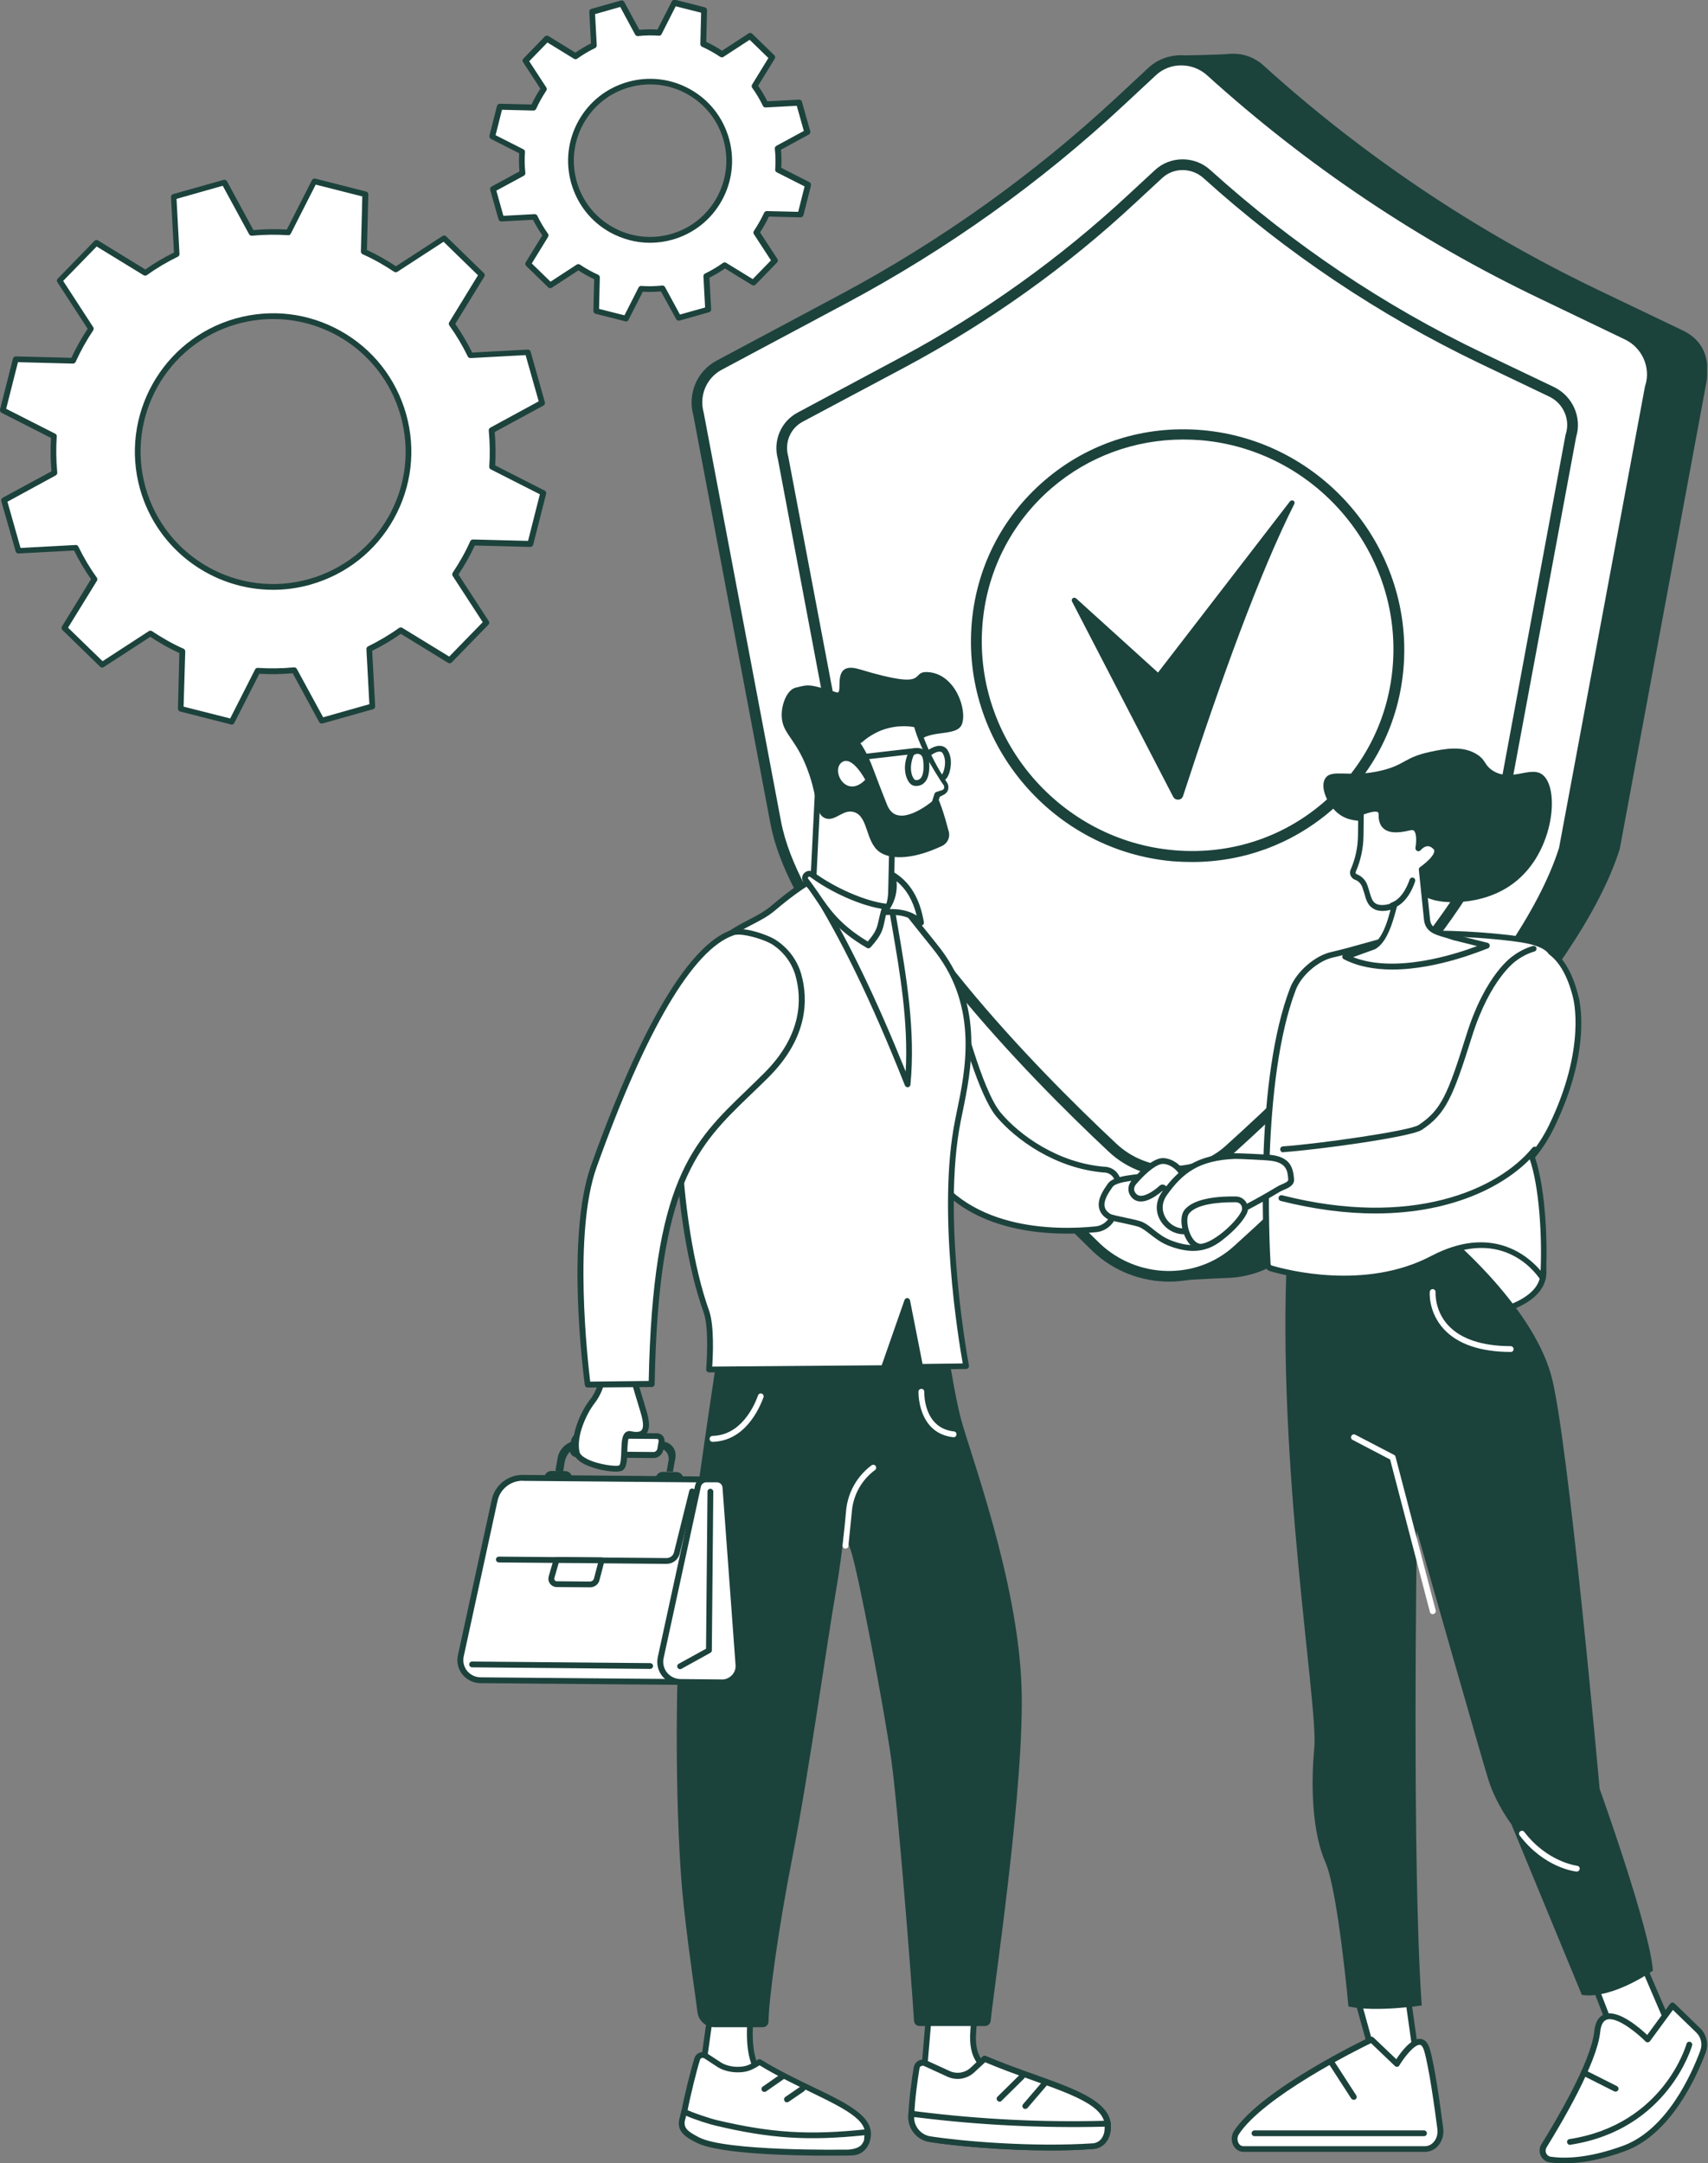 <?xml version="1.0" encoding="UTF-8"?> <svg xmlns="http://www.w3.org/2000/svg" width="1718" height="2176" viewBox="0 0 1718 2176" fill="none"><rect x="0" y="0" width="1718" height="2176" fill="#808080" stroke="none"/> <g clip-path="url(#clip0_349_5726)"> <path d="M495.767 190.349L504.161 220.051L537.866 218.243C541.094 224.829 544.71 231.027 548.842 236.71L531.28 265.507L553.491 287.074L581.773 268.607C587.713 272.61 594.041 276.097 600.498 279.067L599.594 312.772L629.554 320.391L644.792 290.302C651.895 290.819 659.127 290.689 666.359 289.915L682.501 319.616L712.203 311.222L710.395 277.517C716.981 274.289 723.18 270.673 728.862 266.54L757.66 284.103L779.226 261.892L760.759 233.61C764.762 227.67 768.249 221.342 771.219 214.885L804.924 215.789L812.543 185.829L782.583 170.72C783.1 163.617 782.971 156.385 782.196 149.154L811.898 133.011L803.504 103.309L769.798 105.117C766.57 98.531 762.954 92.333 758.822 86.65L776.385 57.853L754.173 36.286L725.891 54.753C719.951 50.75 713.623 47.263 707.166 44.293L708.07 10.588L678.11 2.969L662.872 33.058C655.769 32.541 648.537 32.671 641.306 33.445L625.163 3.744L595.462 12.138L597.269 45.843C590.683 49.071 584.485 52.687 578.803 56.819L550.134 39.127L528.568 61.339L547.035 89.621C543.031 95.561 539.545 101.889 536.574 108.346L502.869 107.442L495.25 137.402L525.339 152.64C524.823 159.743 524.952 166.975 525.727 174.206L495.767 190.349ZM632.266 85.101C674.494 73.091 718.531 97.756 730.54 139.985C742.55 182.213 717.885 226.249 675.657 238.259C633.428 250.269 589.392 225.604 577.382 183.375C565.372 141.018 589.909 97.111 632.266 85.101Z" fill="white"></path> <path d="M629.679 323.365C629.42 323.365 629.162 323.365 629.033 323.236L599.073 315.617C597.781 315.229 596.878 314.067 596.878 312.776L597.652 280.879C592.228 278.296 586.805 275.326 581.768 271.968L555.037 289.402C553.874 290.177 552.454 290.047 551.421 289.014L529.209 267.448C528.305 266.544 528.047 264.995 528.821 263.832L545.48 236.713C542.123 231.806 538.894 226.511 536.182 221.087L504.414 222.766C503.123 222.895 501.832 221.991 501.444 220.7L493.05 190.998C492.663 189.707 493.308 188.286 494.471 187.641L522.494 172.402C521.977 166.333 521.848 160.134 522.235 154.194L493.825 139.73C492.663 139.085 492.017 137.793 492.275 136.502L499.894 106.542C500.282 105.25 501.444 104.346 502.735 104.346L534.633 105.121C537.215 99.697 540.186 94.273 543.543 89.237L526.11 62.505C525.335 61.343 525.464 59.923 526.497 58.889L548.063 36.678C548.967 35.774 550.517 35.515 551.679 36.29L578.798 52.949C583.705 49.592 589 46.363 594.424 43.651L592.745 11.883C592.616 10.592 593.52 9.3 594.811 8.913L624.513 0.519C625.805 0.131 627.225 0.777 627.871 1.939L643.109 29.962C649.179 29.446 655.377 29.317 661.318 29.704L675.781 1.294C676.427 0.131 677.718 -0.514 679.01 -0.256L708.97 7.363C710.261 7.751 711.165 8.913 711.165 10.204L710.39 42.102C715.814 44.684 721.238 47.654 726.274 51.012L753.006 33.578C754.168 32.803 755.589 32.933 756.622 33.966L778.834 55.532C779.738 56.436 779.996 57.986 779.221 59.148L762.562 86.267C765.92 91.174 769.148 96.469 771.86 101.893L803.628 100.214C804.92 100.085 806.211 100.989 806.598 102.28L814.992 131.982C815.38 133.273 814.734 134.694 813.572 135.34L785.549 150.578C786.065 156.647 786.195 162.846 785.807 168.786L814.218 183.25C815.38 183.896 816.026 185.187 815.767 186.478L808.148 216.439C807.761 217.73 806.598 218.634 805.307 218.634L773.41 217.859C770.827 223.283 767.857 228.707 764.499 233.743L781.933 260.475C782.708 261.637 782.579 263.058 781.546 264.091L759.979 286.302C759.076 287.206 757.526 287.465 756.364 286.69L729.245 270.031C724.337 273.389 719.043 276.617 713.619 279.329L715.298 311.097C715.427 312.388 714.523 313.68 713.231 314.067L683.529 322.461C682.238 322.849 680.818 322.203 680.172 321.041L664.804 293.147C658.735 293.663 652.536 293.792 646.596 293.405L632.132 321.816C631.745 322.72 630.712 323.365 629.679 323.365ZM602.56 310.71L628.129 317.167L642.334 289.143C642.851 288.11 644.013 287.465 645.046 287.594C651.891 288.11 658.993 287.981 666.096 287.206C667.258 287.077 668.291 287.723 668.937 288.756L683.917 316.392L709.228 309.289L707.549 277.908C707.549 276.746 708.066 275.713 709.099 275.197C715.427 272.097 721.625 268.481 727.178 264.478C728.082 263.832 729.374 263.703 730.407 264.349L757.138 280.749L775.476 261.895L758.301 235.551C757.655 234.647 757.655 233.356 758.301 232.323C762.175 226.511 765.662 220.313 768.632 213.985C769.148 212.952 770.181 212.306 771.344 212.306L802.853 213.081L809.31 187.511L781.287 173.306C780.254 172.79 779.609 171.757 779.738 170.594C780.254 163.75 780.125 156.647 779.35 149.545C779.221 148.382 779.867 147.349 780.9 146.704L808.536 131.724L801.433 106.412L770.052 108.091C768.89 108.091 767.857 107.575 767.34 106.412C764.241 99.956 760.625 93.886 756.622 88.333C755.976 87.429 755.847 86.138 756.493 85.105L772.893 58.373L754.039 40.035L727.695 57.211C726.791 57.856 725.499 57.856 724.466 57.211C718.655 53.337 712.456 49.85 706.129 47.009C705.096 46.492 704.45 45.459 704.45 44.297L705.225 12.787L679.655 6.33L665.45 34.353C664.933 35.386 663.9 36.032 662.738 35.903C655.894 35.386 648.791 35.515 641.689 36.29C640.526 36.419 639.493 35.774 638.848 34.741L623.867 6.976L598.556 14.207L600.235 45.588C600.235 46.751 599.719 47.784 598.685 48.3C592.229 51.399 586.159 55.015 580.606 59.019C579.702 59.664 578.411 59.793 577.378 59.148L550.646 42.747L532.308 61.601L549.484 87.946C550.129 88.85 550.129 90.141 549.484 91.174C545.609 96.985 542.123 103.184 539.282 109.512C538.765 110.545 537.732 111.191 536.57 111.191L504.931 110.416L498.474 135.985L526.497 150.19C527.53 150.707 528.176 151.74 528.047 152.902C527.53 159.747 527.659 166.849 528.434 173.952C528.563 175.114 527.918 176.147 526.884 176.793L499.249 191.773L506.351 217.084L537.732 215.405C538.894 215.405 539.927 215.922 540.444 216.955C543.543 223.412 547.159 229.481 551.162 235.034C551.808 235.938 551.937 237.23 551.292 238.263L534.891 264.995L553.745 283.332L580.089 266.157C580.993 265.511 582.285 265.511 583.318 266.157C589.129 270.031 595.328 273.518 601.656 276.359C602.689 276.875 603.334 277.908 603.334 279.071L602.56 310.71ZM653.828 244.203C639.881 244.203 626.192 240.587 613.666 233.743C594.424 223.025 580.606 205.462 574.537 184.154C568.596 162.975 571.179 140.763 581.897 121.522C592.616 102.28 610.179 88.462 631.487 82.393C652.665 76.452 674.877 79.035 694.119 89.754C713.36 100.472 727.178 118.035 733.248 139.343C739.188 160.522 736.605 182.733 725.887 201.975C715.168 221.217 697.606 235.034 676.298 241.104C668.937 243.17 661.318 244.203 653.828 244.203ZM633.036 87.817C613.278 93.37 597.007 106.283 586.934 124.234C576.99 142.055 574.537 162.846 580.089 182.475C585.642 202.233 598.556 218.505 616.507 228.578C634.328 238.521 655.119 240.975 674.748 235.422C694.506 229.869 710.778 216.955 720.85 199.005C730.794 181.184 733.248 160.392 727.695 140.763C722.142 121.005 709.228 104.734 691.278 94.661C673.457 84.717 652.794 82.264 633.036 87.817Z" fill="#1C423C"></path> <path d="M4.12 503.12L18.454 554L76.179 550.901C81.603 562.136 87.93 572.725 95.033 582.54L64.944 631.742L102.91 668.675L151.337 637.165C161.539 644.01 172.258 650.079 183.493 655.116L181.943 712.841L233.211 725.884L259.297 674.487C271.436 675.391 283.704 675.132 296.102 673.97L323.608 724.721L374.489 710.258L371.389 652.533C382.625 647.109 393.214 640.781 403.028 633.679L452.23 663.768L489.164 625.801L457.654 577.374C464.498 567.172 470.568 556.454 475.604 545.219L533.329 546.769L546.372 495.501L494.975 469.415C495.879 457.276 495.621 445.007 494.458 432.61L545.21 405.104L530.746 354.352L473.021 357.451C467.598 346.216 461.27 335.627 454.167 325.813L484.257 276.611L446.29 239.677L397.992 271.187C387.79 264.343 377.072 258.273 365.836 253.237L367.386 195.512L316.118 182.469L290.032 233.866C277.893 232.962 265.625 233.22 253.228 234.382L225.721 183.631L174.841 197.965L177.94 255.69C166.705 261.114 156.116 267.442 146.301 274.545L97.099 244.455L60.166 282.422L91.675 330.849C84.702 340.922 78.762 351.64 73.596 362.875L15.871 361.326L2.828 412.594L54.225 438.68C53.321 450.819 53.58 463.087 54.742 475.484L4.12 503.12ZM237.602 323.23C309.92 302.826 385.207 344.796 405.611 417.243C426.015 489.56 384.045 564.848 311.598 585.252C239.281 605.656 163.993 563.686 143.589 491.239C123.056 418.921 165.155 343.634 237.602 323.23Z" fill="white"></path> <path d="M233.089 728.861C232.831 728.861 232.573 728.861 232.443 728.732L181.175 715.689C179.884 715.301 178.98 714.139 178.98 712.848L180.401 656.931C170.328 652.282 160.513 646.729 151.215 640.53L104.338 671.007C103.176 671.782 101.755 671.652 100.722 670.619L62.755 633.686C61.851 632.782 61.593 631.232 62.368 630.07L91.553 582.547C85.225 573.507 79.414 563.822 74.507 553.749L18.719 556.719C17.428 556.848 16.136 555.944 15.749 554.653L1.285 504.031C0.898 502.739 1.544 501.319 2.706 500.673L51.779 474.07C50.745 462.835 50.616 451.6 51.262 440.494L1.544 415.183C0.381 414.538 -0.264 413.246 -0.006 411.955L13.037 360.687C13.424 359.395 14.457 358.492 15.878 358.492L71.795 359.912C76.444 349.839 81.997 340.025 88.196 330.727L57.719 283.849C56.944 282.687 57.073 281.267 58.106 280.234L95.04 242.267C95.944 241.363 97.494 241.105 98.656 241.879L146.179 271.065C155.219 264.737 164.904 258.926 174.977 254.018L172.007 198.231C171.877 196.939 172.781 195.648 174.073 195.26L224.953 180.926C226.245 180.539 227.665 181.184 228.311 182.347L254.914 231.419C266.149 230.386 277.384 230.257 288.49 230.903L313.801 181.184C314.446 180.022 315.738 179.376 317.029 179.635L368.297 192.678C369.589 193.065 370.493 194.227 370.493 195.519L369.072 251.436C379.145 256.085 388.959 261.638 398.257 267.836L445.135 237.36C446.297 236.585 447.717 236.714 448.75 237.747L486.717 274.681C487.621 275.585 487.879 277.134 487.105 278.296L457.919 325.819C464.247 334.859 469.929 344.545 474.966 354.617L530.753 351.647C532.045 351.518 533.336 352.422 533.724 353.713L548.058 404.594C548.445 405.885 547.8 407.306 546.638 407.952L497.565 434.554C498.598 445.789 498.727 457.024 498.081 468.13L547.8 493.441C548.962 494.087 549.608 495.378 549.349 496.67L536.306 547.938C535.919 549.229 534.757 550.133 533.465 550.133L477.548 548.713C472.899 558.785 467.346 568.6 461.148 577.898L491.625 624.775C492.399 625.937 492.27 627.358 491.237 628.391L454.303 666.358C453.399 667.262 451.85 667.52 450.688 666.745L403.165 637.56C394.125 643.888 384.439 649.699 374.367 654.606L377.337 710.394C377.466 711.685 376.562 712.977 375.271 713.364L324.39 727.699C323.099 728.086 321.678 727.44 321.032 726.278L294.43 677.205C283.195 678.239 271.96 678.368 260.854 677.722L235.543 727.44C235.155 728.215 234.122 728.861 233.089 728.861ZM184.662 710.781L231.539 722.662L256.592 673.331C257.109 672.298 258.271 671.652 259.304 671.782C271.185 672.556 283.453 672.427 295.721 671.265C296.884 671.136 297.917 671.782 298.562 672.815L325.036 721.5L371.526 708.328L368.555 652.927C368.555 651.765 369.072 650.732 370.105 650.215C381.082 644.792 391.671 638.593 401.357 631.619C402.261 630.974 403.552 630.845 404.585 631.49L451.85 660.417L485.555 625.808L455.337 579.318C454.691 578.414 454.691 577.123 455.337 576.09C462.052 566.017 468.121 555.428 473.029 544.322C473.545 543.289 474.578 542.643 475.74 542.643L531.141 544.064L543.022 497.186L493.691 472.133C492.658 471.617 492.012 470.584 492.141 469.422C492.916 457.541 492.787 445.273 491.625 433.004C491.495 431.842 492.141 430.809 493.174 430.163L541.859 403.69L528.687 357.2L473.287 360.17C472.125 360.17 471.091 359.654 470.575 358.621C465.151 347.515 458.952 337.055 451.979 327.369C451.333 326.465 451.204 325.174 451.85 324.141L480.777 276.876L446.168 243.171L399.678 273.389C398.774 274.035 397.482 274.035 396.449 273.389C386.377 266.674 375.787 260.604 364.681 255.697C363.648 255.181 363.003 254.148 363.003 252.985L364.423 197.585L317.546 185.704L292.493 235.035C291.976 236.068 290.943 236.714 289.781 236.585C277.9 235.81 265.632 235.939 253.364 237.101C252.202 237.23 251.169 236.585 250.523 235.552L224.049 186.866L177.56 200.039L180.53 255.439C180.53 256.601 180.013 257.634 178.98 258.151C167.874 263.575 157.414 269.773 147.729 276.747C146.825 277.393 145.533 277.522 144.5 276.876L97.235 247.949L63.53 282.558L93.749 329.048C94.394 329.952 94.394 331.243 93.749 332.276C87.033 342.349 81.093 352.939 76.057 364.044C75.54 365.078 74.507 365.723 73.345 365.723L18.073 364.303L6.193 411.18L55.524 436.233C56.557 436.749 57.202 437.783 57.073 438.945C56.298 450.826 56.428 463.094 57.59 475.362C57.719 476.524 57.073 477.557 56.04 478.203L7.484 504.676L20.656 551.166L76.057 548.196C77.219 548.067 78.252 548.713 78.769 549.746C84.192 560.852 90.391 571.312 97.365 580.997C98.01 581.901 98.139 583.193 97.494 584.226L68.438 631.361L103.176 665.066L149.666 634.848C150.57 634.202 151.861 634.202 152.894 634.848C162.967 641.563 173.556 647.633 184.662 652.54C185.695 653.056 186.341 654.09 186.341 655.252L184.662 710.781ZM274.672 593.265C213.977 593.265 158.189 553.232 140.884 492.021C120.093 418.283 163.096 341.316 236.834 320.396L237.609 323.108L236.834 320.396C272.605 310.323 310.056 314.714 342.469 332.793C374.883 350.872 398.257 380.574 408.459 416.346C418.532 452.117 414.141 489.567 396.062 521.981C377.983 554.395 348.281 577.769 312.509 587.971C299.854 591.587 287.198 593.265 274.672 593.265ZM274.801 320.912C262.662 320.912 250.394 322.591 238.384 325.949C167.616 345.965 126.421 419.703 146.437 490.471C166.454 561.239 240.192 602.434 310.96 582.418C345.181 572.732 373.592 550.262 391.026 519.269C408.459 488.147 412.592 452.246 402.906 417.895C393.221 383.674 370.751 355.263 339.758 337.829C319.483 326.594 297.271 320.912 274.801 320.912Z" fill="#1C423C"></path> </g> <g clip-path="url(#clip1_349_5726)"> <path d="M772.266 363.176L897.939 296.102C1000.12 241.619 1094.56 174.061 1179.31 95.122L1183.67 55.894C1183.67 55.894 1227.26 55.168 1236.7 54.199C1248.56 53.231 1260.91 56.863 1270.6 65.58C1371.09 156.626 1484.17 232.418 1606.21 291.017L1692.66 332.423C1712.76 342.109 1720.75 359.786 1716.15 385.937L1629.22 854.003C1587.81 985.487 1403.54 1165.16 1299.66 1259.11C1280.77 1276.3 1257.04 1285.02 1233.07 1285.5C1222.41 1285.75 1178.34 1288.41 1178.34 1288.41C1178.34 1288.41 1168.17 1270.01 1155.1 1257.9C1052.67 1161.77 872.029 976.044 829.896 826.883L751.199 413.3C745.63 393.444 754.347 372.861 772.266 363.176Z" fill="#1C423C"></path> <path d="M723.592 367.295L848.296 300.705C949.755 246.465 1043.46 179.391 1127.49 101.178L1158.97 71.879C1175.43 56.624 1200.86 56.624 1217.81 71.879C1317.57 162.199 1429.93 237.506 1551 295.62L1636.72 336.785C1656.57 346.229 1666.74 368.99 1659.96 389.815L1573.76 854.248C1532.6 984.764 1347.84 1164.68 1244.69 1257.9C1204.73 1293.98 1143.23 1292.77 1103.27 1255.24C1001.57 1159.83 822.387 975.562 780.496 827.612L703.01 417.177C697.198 397.079 705.915 376.739 723.592 367.295Z" fill="white"></path> <path d="M804.722 419.603L907.876 364.394C991.9 319.598 1069.39 264.147 1138.88 199.252L1165.03 175.037C1178.59 162.446 1199.9 162.446 1213.95 175.037C1296.52 249.86 1389.5 312.091 1489.75 360.278L1560.7 394.178C1577.16 402.169 1585.4 420.814 1580.07 438.006L1508.64 822.532C1474.49 930.528 1321.7 1079.69 1236.22 1156.69C1203.05 1186.48 1152.2 1185.51 1119.03 1154.51C1034.76 1075.57 886.567 923.022 851.94 800.497L787.53 460.526C782.929 444.544 790.193 427.352 804.722 419.603Z" fill="white"></path> <path d="M1179.31 1183.81C1156.31 1183.81 1133.3 1175.34 1115.39 1158.63C1029.91 1078.48 881.716 925.443 846.605 801.949L782.437 461.736C777.352 443.575 785.342 423.961 802.293 415.002L905.446 359.793C988.986 315.238 1066.23 259.787 1135.48 195.377L1161.64 171.162C1177.13 156.633 1201.83 156.633 1217.57 171.162C1299.9 245.501 1392.16 307.732 1492.16 355.434L1563.11 389.334C1581.76 398.294 1591.44 419.845 1585.39 439.458L1513.96 823.742C1513.96 823.984 1513.96 824.226 1513.71 824.468C1479.33 933.191 1327.26 1082.11 1239.85 1161.05C1222.9 1176.3 1201.1 1183.81 1179.31 1183.81ZM807.378 424.203C794.786 430.983 788.975 445.27 792.849 459.072L857.259 799.285C891.402 919.873 1038.38 1071.21 1122.89 1150.39C1153.89 1179.45 1202.07 1180.42 1232.83 1152.57C1319.51 1074.36 1469.89 927.38 1503.54 821.078L1574.73 437.279C1574.73 437.037 1574.73 436.795 1574.98 436.553C1579.58 422.024 1572.55 405.8 1558.51 399.02L1487.56 365.12C1386.83 316.691 1293.6 254.218 1210.55 179.153C1198.68 168.499 1180.52 168.256 1168.9 179.153L1142.75 203.367C1073.01 268.504 994.798 324.197 910.531 369.236L807.378 424.203Z" fill="#1C423C"></path> <path d="M1175.91 1289.14C1148.55 1289.14 1120.71 1278.97 1099.4 1258.87C1080.51 1240.71 1062.35 1221.82 1044.67 1203.18L1038.13 1196.4C1006.65 1163.46 862.095 993.72 839.817 961.031C811.244 918.656 783.398 873.375 774.923 828.336C774.68 827.609 697.436 417.901 697.436 417.901C691.383 396.35 700.826 373.346 720.924 362.692L845.629 296.102C946.603 242.104 1040.07 175.272 1123.61 97.543L1155.09 68.244C1173.25 51.294 1202.55 51.294 1221.2 68.244C1320.72 158.322 1432.35 233.144 1552.93 291.017L1638.65 332.181C1660.69 342.836 1672.07 368.261 1664.8 391.265L1578.6 855.456C1578.6 855.698 1578.6 855.94 1578.36 856.182C1536.95 987.182 1353.41 1166.85 1247.83 1262.26C1227.98 1279.94 1202.07 1289.14 1175.91 1289.14ZM785.577 826.156C793.81 869.258 820.93 913.571 848.777 954.977C870.812 987.425 1014.65 1156.44 1045.88 1189.13L1052.42 1195.91C1070.1 1214.31 1088.02 1233.2 1106.66 1251.12C1144.44 1286.47 1203.28 1287.68 1240.81 1253.78C1345.66 1159.11 1527.51 981.371 1568.19 852.792L1654.63 388.601C1654.63 388.359 1654.63 388.117 1654.88 387.875C1660.69 369.714 1651.73 349.616 1634.29 341.383L1548.57 300.218C1427.02 242.104 1314.42 166.555 1214.17 75.75C1199.4 62.432 1176.64 62.432 1162.6 75.75L1131.12 105.05C1046.85 183.747 952.415 251.063 850.714 305.303L726.009 371.893C710.512 380.126 703.006 398.045 707.849 415.237C775.891 775.064 784.608 820.345 785.577 826.156Z" fill="#1C423C"></path> <path d="M1347.99 799.136C1429.19 715.997 1426.29 581.487 1341.53 498.7C1256.76 415.913 1122.22 416.199 1041.02 499.338C959.824 582.477 962.716 716.987 1047.48 799.774C1132.25 882.561 1266.79 882.276 1347.99 799.136Z" fill="white"></path> <path d="M1199.16 867.067C1192.87 867.067 1186.33 866.825 1179.79 866.341C1059.93 855.929 969.124 750.112 977.114 630.734C980.989 572.862 1007.14 520.559 1050.97 483.026C1094.8 445.494 1150.97 427.575 1209.33 432.66C1329.19 443.072 1420 548.89 1412.01 668.267C1408.13 726.139 1381.98 778.443 1338.15 815.975C1299.17 849.149 1250.5 867.067 1199.16 867.067ZM1190.2 442.104C1141.53 442.104 1095.04 459.054 1057.99 490.775C1016.58 526.37 991.643 576.252 988.011 630.977C980.262 744.785 1066.95 845.274 1180.76 855.202C1236.21 860.045 1289.48 843.095 1331.13 807.258C1372.54 771.663 1397.48 721.781 1401.11 667.056L1406.44 667.298L1401.11 667.056C1408.86 553.248 1322.17 452.758 1208.36 442.83C1202.31 442.346 1196.26 442.104 1190.2 442.104Z" fill="#1C423C"></path> <path d="M1301.83 507.002C1267.21 576.013 1228.71 681.588 1189.96 800.724C1188.51 805.324 1182.22 805.566 1180.04 801.45L1078.34 605.071C1076.88 602.407 1080.27 599.986 1082.45 601.923L1164.78 676.503L1297.48 504.339C1299.66 501.917 1303.29 504.096 1301.83 507.002Z" fill="#1C423C"></path> </g> <g clip-path="url(#clip2_349_5726)"> <path d="M703.531 2105.22L768.084 2092.5C755.492 2076.32 752.178 2058.16 755.226 2024.89L715.063 2022.64L703.531 2105.22Z" fill="white"></path> <path d="M703.535 2108.14C702.74 2108.14 702.077 2107.88 701.547 2107.35C700.884 2106.68 700.487 2105.75 700.619 2104.83L712.151 2022.25C712.416 2020.79 713.609 2019.6 715.2 2019.73L755.363 2021.98C756.158 2021.98 756.954 2022.38 757.484 2023.04C758.014 2023.71 758.279 2024.37 758.147 2025.16C755.231 2058.17 758.412 2075.27 770.474 2090.78C771.137 2091.57 771.269 2092.63 770.872 2093.56C770.474 2094.49 769.679 2095.15 768.751 2095.42L704.198 2108.14C703.933 2108.14 703.668 2108.14 703.535 2108.14ZM717.586 2025.69L706.982 2101.51L763.051 2090.51C752.712 2075.27 749.663 2057.51 752.049 2027.68L717.586 2025.69Z" fill="#1C423C"></path> <path d="M701.283 2071.03C698.102 2080.71 691.209 2108.28 688.16 2124.85C686.172 2135.32 692.535 2145.4 702.476 2148.58C730.842 2157.46 799.637 2159.98 856.634 2164.88C860.478 2165.28 867.901 2163.55 871.347 2154.28C883.674 2122.33 822.435 2110 763.715 2073.95C763.715 2073.95 760.004 2076.73 754.701 2079.25C745.688 2083.49 731.372 2082.17 723.154 2076.73L709.766 2067.99C706.718 2065.86 702.476 2067.45 701.283 2071.03Z" fill="white"></path> <path d="M857.701 2167.93C857.304 2167.93 856.906 2167.93 856.508 2167.93C841.928 2166.74 826.287 2165.54 811.308 2164.48C765.976 2161.3 723.161 2158.25 701.688 2151.49C690.156 2147.91 683.131 2136.25 685.251 2124.45C688.3 2107.88 695.193 2080.31 698.507 2070.24C699.302 2067.59 701.29 2065.6 703.809 2064.67C706.327 2063.74 709.111 2064.14 711.497 2065.6L724.884 2074.35C732.44 2079.38 745.695 2080.44 753.648 2076.73C758.685 2074.35 762.132 2071.83 762.132 2071.83C763.059 2071.17 764.385 2071.03 765.445 2071.7C783.605 2082.83 802.03 2091.71 818.334 2099.53C854.785 2117.03 883.682 2130.95 874.27 2155.47C870.691 2164.62 863.401 2167.93 857.701 2167.93ZM706.725 2069.97C706.46 2069.97 706.062 2069.97 705.797 2070.11C705.002 2070.37 704.339 2071.03 704.074 2071.96C700.893 2081.77 694 2109.47 691.084 2125.38C689.493 2134.26 694.795 2143.01 703.411 2145.79C724.222 2152.29 768.627 2155.47 811.706 2158.52C826.817 2159.58 842.325 2160.64 857.039 2161.96C858.364 2162.1 865.389 2162.23 868.836 2153.22C875.994 2134.66 854.52 2123.26 815.815 2104.57C799.909 2096.88 781.882 2088.27 763.987 2077.4C762.397 2078.46 759.613 2080.18 756.034 2081.77C746.358 2086.28 730.849 2085.08 721.571 2078.99L708.183 2070.24C707.785 2070.11 707.255 2069.97 706.725 2069.97Z" fill="#1C423C"></path> <path d="M686.175 2132.26C686.042 2132.53 686.042 2132.79 686.042 2132.79C684.054 2143.27 692.537 2147.64 701.816 2152.54C730.182 2167.26 849.744 2165.14 849.744 2165.14C849.744 2165.14 865.517 2166.33 870.289 2157.05C870.952 2155.73 871.747 2154.8 872.012 2153.08C872.277 2151.22 872.543 2144.46 872.543 2144.46C812.762 2150.82 773.924 2147.91 720.373 2135.18C713.745 2133.59 693.863 2127.1 688.163 2123.78C688.163 2124.05 687.5 2126.43 686.175 2132.26Z" fill="white"></path> <path d="M833.572 2168.32C799.904 2168.32 723.156 2166.99 700.49 2155.2C691.211 2150.43 680.74 2144.99 683.125 2132.4C683.125 2132.27 683.258 2132 683.258 2131.74C684.716 2125.77 685.379 2123.25 685.379 2123.25C685.644 2122.32 686.307 2121.66 687.102 2121.4C687.897 2121 688.825 2121.13 689.621 2121.53C695.055 2124.58 714.54 2131.07 721.035 2132.53C776.044 2145.52 814.219 2147.91 872.144 2141.68C872.94 2141.54 873.868 2141.81 874.398 2142.47C875.061 2143 875.326 2143.93 875.326 2144.73C875.326 2145.39 875.061 2151.62 874.796 2153.61C874.53 2155.46 873.868 2156.66 873.205 2157.58C873.072 2157.85 872.807 2158.11 872.675 2158.51C867.108 2169.38 850.008 2168.32 849.213 2168.19C848.55 2168.19 842.585 2168.32 833.572 2168.32ZM690.151 2128.16C689.886 2129.35 689.488 2130.94 688.958 2132.93L688.825 2133.33C687.367 2141.28 693.332 2144.73 703.141 2149.89C730.447 2164.08 848.418 2162.22 849.611 2162.22C853.72 2162.49 864.456 2161.82 867.638 2155.73C867.903 2155.33 868.035 2154.93 868.3 2154.53C868.831 2153.74 868.963 2153.34 869.096 2152.68C869.228 2151.88 869.361 2149.76 869.493 2147.77C812.629 2153.61 774.454 2151.09 719.842 2138.1C713.878 2136.77 698.369 2131.87 690.151 2128.16Z" fill="#1C423C"></path> <path d="M768.888 2104.17C767.96 2104.17 767.033 2103.77 766.502 2102.98C765.575 2101.65 765.84 2099.8 767.165 2098.87L785.06 2086.41C786.385 2085.48 788.241 2085.75 789.169 2087.07C790.097 2088.4 789.832 2090.25 788.506 2091.18L770.612 2103.64C770.081 2104.04 769.419 2104.17 768.888 2104.17Z" fill="#1C423C"></path> <path d="M791.548 2114.65C790.62 2114.65 789.692 2114.25 789.162 2113.32C788.234 2111.99 788.632 2110.14 789.957 2109.21L805.598 2098.47C806.924 2097.55 808.78 2097.94 809.707 2099.27C810.635 2100.6 810.238 2102.45 808.912 2103.38L793.271 2114.12C792.741 2114.38 792.078 2114.65 791.548 2114.65Z" fill="#1C423C"></path> <path d="M928.625 2094.24L973.958 2108.55L997.685 2083.63C971.837 2070.38 979.657 2043.07 980.453 2025.71L934.59 2023.72L928.625 2094.24Z" fill="white"></path> <path d="M973.951 2111.6C973.686 2111.6 973.421 2111.6 973.023 2111.47L927.69 2097.15C926.365 2096.75 925.569 2095.43 925.702 2094.1L931.667 2023.85C931.799 2022.26 933.125 2021.07 934.715 2021.2L980.578 2023.19C981.374 2023.19 982.036 2023.58 982.567 2024.11C983.097 2024.64 983.362 2025.44 983.362 2026.23C983.229 2029.02 982.964 2032.07 982.567 2035.25C980.976 2052.08 978.988 2071.04 999.003 2081.38C999.798 2081.77 1000.33 2082.57 1000.59 2083.5C1000.73 2084.42 1000.46 2085.35 999.798 2086.02L976.072 2110.94C975.541 2111.2 974.746 2111.6 973.951 2111.6ZM931.667 2092.11L973.023 2105.24L992.906 2084.42C973.023 2071.97 975.144 2050.36 976.734 2034.45C976.867 2032.46 977.132 2030.48 977.265 2028.62L937.234 2026.9L931.667 2092.11Z" fill="#1C423C"></path> <path d="M921.995 2079.93C920.14 2090.8 917.223 2110.81 916.561 2128.84C916.163 2140.24 924.381 2149.91 935.516 2151.64C967.063 2156.54 1038.51 2162.77 1099.75 2158.66C1103.99 2158.4 1111.41 2155.48 1113.67 2145.01C1121.62 2109.22 1058.13 2099.28 990.26 2070.78L978.065 2082.18C971.57 2088.15 962.159 2089.74 954.073 2086.02L930.611 2075.29C926.9 2073.56 922.658 2075.95 921.995 2079.93Z" fill="white"></path> <path d="M1057.06 2163.03C1008.41 2163.03 960.296 2158.53 935.111 2154.55C922.386 2152.56 913.24 2141.43 913.637 2128.7C914.3 2110.41 917.349 2089.87 919.072 2079.39C919.602 2076.61 921.325 2074.22 923.844 2072.77C926.362 2071.44 929.279 2071.31 931.93 2072.5L955.391 2083.24C962.417 2086.42 970.502 2085.09 976.202 2079.92L988.397 2068.52C989.192 2067.73 990.518 2067.46 991.578 2067.99C1008.41 2075.15 1025.51 2081.25 1040.49 2086.55C1086.75 2103.12 1123.2 2116.24 1116.71 2145.54C1114.19 2156.67 1106.24 2161.05 1100.01 2161.44C1085.95 2162.64 1071.51 2163.03 1057.06 2163.03ZM924.904 2080.32C923.181 2090.79 920.133 2110.94 919.602 2128.97C919.205 2138.78 926.362 2147.26 936.039 2148.85C968.514 2153.89 1039.03 2159.85 1099.61 2155.88C1101.07 2155.74 1108.62 2154.82 1110.87 2144.61C1116.31 2120.22 1083.57 2108.56 1038.37 2092.38C1023.79 2087.21 1007.35 2081.25 990.915 2074.36L980.046 2084.43C972.623 2091.32 962.019 2093.05 952.873 2088.81L929.411 2078.07C928.483 2077.67 927.423 2077.67 926.628 2078.2C925.7 2078.47 925.037 2079.39 924.904 2080.32Z" fill="#1C423C"></path> <path d="M916.693 2126.19C916.693 2126.19 916.561 2128.04 916.561 2128.84C916.163 2140.24 924.381 2149.91 935.516 2151.64C967.063 2156.54 1038.51 2162.77 1099.75 2158.66C1103.99 2158.4 1111.41 2155.48 1113.67 2145.01C1114.33 2141.83 1114.2 2136 1114.2 2136L1109.82 2136.13C1048.05 2137.59 986.283 2134.67 924.912 2127.12L916.693 2126.19Z" fill="white"></path> <path d="M1057.06 2163.04C1008.41 2163.04 960.296 2158.53 935.111 2154.56C922.386 2152.57 913.24 2141.44 913.637 2128.71L913.77 2125.93C913.77 2125.13 914.168 2124.34 914.83 2123.81C915.493 2123.28 916.289 2123.01 917.084 2123.14L925.435 2124.2C986.408 2131.76 1048.44 2134.81 1109.81 2133.22L1114.19 2133.08C1115.78 2133.08 1117.1 2134.28 1117.24 2135.87C1117.24 2136.53 1117.5 2142.23 1116.71 2145.68C1114.19 2156.81 1106.24 2161.19 1100.01 2161.58C1085.95 2162.64 1071.51 2163.04 1057.06 2163.04ZM919.47 2129.51C919.337 2139.05 926.362 2147.4 935.906 2148.86C968.381 2153.9 1038.9 2159.86 1099.48 2155.88C1100.93 2155.75 1108.49 2154.82 1110.74 2144.62C1111.01 2143.16 1111.14 2141.04 1111.14 2139.18H1109.81C1048.18 2140.64 985.746 2137.59 924.507 2130.04L919.47 2129.51Z" fill="#1C423C"></path> <path d="M1005.5 2113.99C1004.7 2113.99 1004.04 2113.72 1003.38 2113.06C1002.19 2111.87 1002.19 2110.01 1003.38 2108.95L1025.78 2086.82C1026.97 2085.62 1028.83 2085.62 1029.89 2086.82C1031.08 2088.01 1031.08 2089.87 1029.89 2090.93L1007.49 2113.06C1006.96 2113.72 1006.3 2113.99 1005.5 2113.99Z" fill="#1C423C"></path> <path d="M1031.21 2121.29C1030.55 2121.29 1029.89 2121.02 1029.36 2120.63C1028.17 2119.57 1028.03 2117.71 1029.09 2116.52L1049.11 2093.19C1050.17 2091.99 1052.03 2091.86 1053.22 2092.92C1054.41 2093.98 1054.54 2095.84 1053.48 2097.03L1033.47 2120.36C1032.81 2120.89 1032.01 2121.29 1031.21 2121.29Z" fill="#1C423C"></path> <path d="M855.977 1560.18C862.87 1580.33 889.115 1716.72 896.538 1770.14C903.298 1818.66 917.349 1997.87 919.337 2032.59C919.47 2035.64 921.988 2037.9 925.037 2037.9H990.783C993.699 2037.9 996.085 2035.64 996.482 2032.73C1000.06 1996.67 1030.95 1794.13 1027.5 1696.31C1023.79 1589.47 975.937 1462.49 966.658 1427.49C957.38 1392.5 945.98 1309.66 945.98 1309.66L724.486 1343.99C724.486 1343.99 696.65 1523.33 684.588 1631.76C679.286 1679.48 678.623 1834.43 687.769 1917.41C693.734 1971.09 699.301 2005.29 701.554 2023.98C702.615 2032.59 709.905 2039.09 718.654 2039.09H767.3C770.349 2039.09 773 2036.57 773 2033.52C773.265 2011.12 782.809 1940.34 797.124 1867.57C813.693 1782.87 832.118 1650.31 841.397 1596.9C844.445 1579.27 847.096 1558.99 849.217 1539.77C849.085 1539.9 849.085 1540.03 855.977 1560.18Z" fill="#1C423C"></path> <path d="M850.543 1557.67C850.411 1557.67 850.278 1557.67 850.145 1557.67C848.555 1557.53 847.362 1556.08 847.494 1554.48C849.085 1540.96 850.278 1528.5 851.073 1519.23C852.796 1501.2 862.075 1484.76 876.656 1473.89C877.981 1472.97 879.837 1473.23 880.765 1474.56C881.693 1475.88 881.428 1477.74 880.102 1478.66C866.847 1488.47 858.364 1503.45 856.906 1519.76C855.978 1529.03 854.785 1541.49 853.327 1555.15C853.327 1556.61 852.001 1557.67 850.543 1557.67Z" fill="white"></path> <path d="M716.666 1450.29C715.076 1450.29 713.75 1448.96 713.75 1447.37C713.75 1445.78 714.943 1444.46 716.666 1444.32C744.9 1443.66 758.155 1415.56 762.529 1403.5C763.059 1401.91 764.782 1401.24 766.241 1401.77C767.699 1402.3 768.494 1404.03 767.964 1405.48C763.059 1418.74 748.611 1449.49 716.666 1450.29Z" fill="white"></path> <path d="M959.238 1445.66C959.106 1445.66 958.973 1445.66 958.841 1445.66C922.787 1441.55 923.847 1400.19 923.847 1399.79C923.847 1398.2 925.305 1396.88 926.896 1397.01C928.486 1397.01 929.812 1398.47 929.679 1400.06C929.679 1401.52 928.884 1436.38 959.504 1439.82C961.094 1439.96 962.287 1441.41 962.022 1443C962.022 1444.6 960.696 1445.66 959.238 1445.66Z" fill="white"></path> <path d="M817.522 897.679L822.692 793.891L897.716 832.993L896.125 898.607C895.463 913.187 884.063 949.374 884.063 949.374C868.555 960.508 845.756 930.154 830.115 919.152L826.536 916.634C820.438 912.127 816.992 905.102 817.522 897.679Z" fill="white"></path> <path d="M876.513 954.67C865.246 954.67 852.918 943.271 841.784 932.932C836.88 928.425 832.373 924.183 828.396 921.4L824.818 918.881C817.925 913.977 814.081 906.024 814.611 897.54L819.781 793.752C819.781 792.692 820.443 791.897 821.239 791.366C822.166 790.836 823.227 790.836 824.022 791.366L899.047 830.469C899.974 830.999 900.637 832.06 900.637 833.12L899.047 898.733C898.384 913.579 887.382 948.706 886.852 950.296C886.719 950.959 886.322 951.489 885.791 951.754C882.743 953.742 879.694 954.67 876.513 954.67ZM825.348 798.524L820.443 897.806C820.046 904.168 822.962 910.265 828.264 913.977L831.843 916.495C836.084 919.544 840.856 923.918 845.893 928.558C858.221 939.957 872.139 952.815 881.682 947.38C883.538 941.548 892.684 911.193 893.347 898.468L894.805 834.711L825.348 798.524Z" fill="#1C423C"></path> <path d="M933.65 676.054C913.502 674.729 938.555 695.539 864.326 673.138C834.767 664.257 849.347 698.72 841.659 696.467C813.293 687.984 814.221 688.249 800.303 691.695C791.024 693.949 784.927 710.783 786.518 723.375C788.639 739.944 802.424 744.451 814.221 779.71C822.572 804.497 820.318 819.343 830.127 823.054C840.201 826.766 847.757 813.51 858.891 816.824C873.472 821.066 870.29 846.118 884.341 856.722C893.222 863.35 914.033 866.664 947.568 850.89C953.003 848.371 955.919 842.274 954.328 836.442C952.34 829.019 949.822 819.608 946.64 810.859C931.529 769.105 916.684 759.429 922.251 748.825C930.734 732.389 962.016 742.197 967.451 728.677C973.151 714.494 961.221 678.042 933.65 676.054Z" fill="#1C423C"></path> <path d="M862.609 746.969L868.309 757.706C870.96 762.743 873.214 768.045 875.202 773.347C878.781 783.421 885.673 800.52 889.517 810.197C901.58 841.214 940.285 807.678 940.285 807.678L943.068 799.195L948.238 797.207C949.298 796.809 950.226 796.279 950.889 795.351C952.612 793.23 952.612 790.446 951.154 788.326C943.599 776.926 927.825 751.476 922.39 728.677C922.125 728.81 889.385 720.061 862.609 746.969Z" fill="white"></path> <path d="M865.387 747.367C866.713 749.355 868.038 751.343 869.099 753.332C869.629 754.259 870.292 755.32 870.822 756.38L872.678 760.092C875.064 764.996 877.184 770.298 879.04 775.335C882.752 785.409 886.728 795.483 890.705 805.557L892.163 809.268C892.56 810.461 893.091 811.522 893.753 812.582C894.946 814.703 896.404 816.426 898.128 817.752C901.574 820.403 906.346 820.933 911.25 820.005C916.022 819.077 920.794 816.956 925.301 814.438C929.807 811.919 934.182 808.871 938.158 805.557L937.23 806.882L940.014 798.399C940.279 797.604 940.942 796.941 941.737 796.676C943.328 796.013 945.051 795.616 946.642 795.085C948.1 794.688 948.762 794.423 949.425 793.23C949.955 792.169 949.823 790.976 949.293 790.048C949.16 789.651 948.497 788.723 947.967 788.06L946.509 785.939C942.798 780.107 939.086 774.142 935.64 768.177C928.88 756.115 922.782 743.39 919.071 729.605L921.192 731.726C916.42 730.665 911.118 730.267 905.948 730.533C900.779 730.798 895.609 731.726 890.705 733.184C885.8 734.642 881.028 736.895 876.654 739.546C874.401 740.872 872.28 742.33 870.292 743.92C869.231 744.716 868.303 745.511 867.243 746.439C866.58 746.969 866.713 746.969 866.315 747.102C866.315 747.234 865.917 747.234 865.387 747.367ZM859.688 746.571C860.218 745.776 860.88 744.848 861.543 744.053C862.206 743.258 863.134 742.33 863.531 742.065C864.592 741.137 865.652 740.209 866.713 739.281C868.834 737.425 871.22 735.835 873.605 734.377C878.51 731.46 883.679 729.075 889.114 727.484C894.549 725.893 900.116 724.965 905.816 724.7C911.515 724.435 917.082 724.7 922.915 726.158C923.975 726.423 924.771 727.219 925.036 728.279C928.084 741.269 933.651 753.862 940.014 765.924C943.195 772.021 946.642 777.854 950.353 783.686L951.679 785.807C952.209 786.602 952.606 787 953.137 788.193C954.197 790.313 954.197 792.832 953.402 794.953C953.004 796.013 952.341 797.074 951.413 797.869C950.618 798.664 949.425 799.327 948.63 799.725C947.039 800.52 945.581 801.315 943.991 801.978L945.714 800.122L942.93 808.606C942.798 809.136 942.4 809.534 942.135 809.931C937.761 813.643 933.254 816.691 928.349 819.475C923.445 822.259 918.275 824.644 912.443 825.705C909.527 826.235 906.478 826.5 903.297 825.97C900.248 825.572 897.067 824.247 894.549 822.391C892.03 820.403 890.042 817.884 888.584 815.366C887.789 814.04 887.258 812.715 886.728 811.389L885.27 807.678C881.293 797.604 877.184 787.662 873.473 777.456C871.617 772.286 869.894 767.515 867.508 762.743L863.664 755.055C862.073 752.139 860.88 749.355 859.688 746.571Z" fill="#1C423C"></path> <path d="M870.293 784.349C870.293 784.349 856.773 758.502 846.301 767.118C835.83 775.734 851.338 803.835 870.293 784.349Z" fill="white"></path> <path d="M921.452 790.572C920.922 790.572 920.391 790.572 919.861 790.44C917.475 790.175 915.222 788.452 913.499 785.535C910.185 780.101 908.329 770.027 913.234 758.097C914.029 755.976 916.017 754.253 918.403 753.193C921.319 752 924.633 752.132 927.814 753.458C932.056 755.314 934.309 759.953 934.707 767.641C935.105 777.317 933.514 783.812 929.67 787.391C927.549 789.512 924.766 790.572 921.452 790.572ZM922.777 758.23C921.85 758.23 921.187 758.495 920.657 758.627C919.596 759.025 918.933 759.82 918.801 760.218C914.161 771.883 917.078 779.571 918.138 781.559C919.198 783.812 920.391 784.475 920.657 784.608C922.777 784.873 924.501 784.342 925.694 783.149C927.417 781.559 929.405 777.582 928.875 767.906C928.61 762.736 927.549 759.688 925.428 758.892C924.501 758.362 923.573 758.23 922.777 758.23Z" fill="#1C423C"></path> <path d="M858.099 765.524C856.641 765.524 855.316 764.464 855.183 762.873C855.05 761.283 856.111 759.825 857.702 759.692L920.796 752.402C922.387 752.269 923.845 753.33 923.977 754.92C924.11 756.511 923.05 757.969 921.459 758.102L858.364 765.392C858.232 765.524 858.099 765.524 858.099 765.524Z" fill="#1C423C"></path> <path d="M949.034 784.348C947.974 784.348 946.781 783.685 946.383 782.625C945.72 781.3 946.251 779.709 947.576 778.914C949.299 777.058 952.878 765.791 948.371 757.97C947.576 756.512 946.648 756.247 945.985 756.115C942.672 755.452 937.9 758.501 936.442 759.694C935.116 760.621 933.26 760.489 932.333 759.163C931.405 757.838 931.537 755.982 932.863 755.054C933.658 754.392 940.816 749.089 947.178 750.415C949.829 750.945 952.083 752.536 953.541 755.187C958.578 764.068 955.794 774.274 954.866 777.323C954.071 779.974 952.48 783.288 950.36 784.348C949.829 784.348 949.432 784.348 949.034 784.348Z" fill="#1C423C"></path> <path d="M963.754 1013.16C963.754 1013.16 984.565 1097.19 1004.31 1121.05C1024.07 1144.78 1063.7 1172.48 1110.36 1176.46C1110.36 1176.46 1136.73 1174.74 1120.17 1222.46C1117.51 1230.14 1110.62 1235.71 1102.4 1236.51C1066.75 1240.09 966.803 1242.74 928.098 1164.53C880.511 1068.56 963.754 1013.16 963.754 1013.16Z" fill="white"></path> <path d="M1073.37 1240.87C1026.45 1240.87 956.856 1229.21 925.441 1165.85C877.324 1068.69 961.23 1011.29 962.158 1010.76C962.953 1010.23 964.013 1010.1 964.809 1010.5C965.737 1010.89 966.399 1011.56 966.532 1012.49C966.797 1013.28 987.342 1096.26 1006.56 1119.19C1025.38 1141.72 1063.82 1169.56 1110.35 1173.54C1111.81 1173.54 1119.1 1173.67 1124 1180.16C1130.37 1188.38 1129.97 1202.96 1122.81 1223.38C1119.76 1232.12 1111.81 1238.49 1102.66 1239.41C1094.71 1240.08 1084.64 1240.87 1073.37 1240.87ZM961.892 1018.05C946.782 1029.72 889.784 1080.75 930.61 1163.2C967.99 1238.62 1062.9 1237.56 1102 1233.58C1108.89 1232.92 1114.99 1228.15 1117.24 1221.52C1125.2 1198.59 1122.81 1188.25 1119.36 1183.74C1115.92 1179.24 1110.62 1179.37 1110.48 1179.37C1110.35 1179.37 1110.22 1179.37 1110.09 1179.37C1061.7 1175.26 1021.67 1146.36 1002.06 1122.9C984.426 1101.56 966.399 1035.55 961.892 1018.05Z" fill="#1C423C"></path> <path d="M811.577 888.141C811.577 888.141 799.515 895.033 777.511 913.591C755.64 932.148 722.37 933.208 702.885 979.336C669.216 1059.53 679.025 1231.98 710.44 1319.2C716.803 1336.7 713.224 1377.52 713.224 1377.52L888.987 1376.06L912.582 1308.46L925.572 1374.74L971.965 1374.08C971.965 1374.08 943.731 1226.55 963.747 1126.87C971.965 1085.64 990.39 1017.25 943.864 956.007C933.26 942.089 912.184 917.567 902.773 902.854L891.373 914.253C889.12 914.784 886.734 932.546 884.083 932.943C856.115 937.848 848.161 924.99 828.676 904.445L811.577 888.141Z" fill="white"></path> <path d="M713.217 1380.44C712.422 1380.44 711.627 1380.04 711.097 1379.51C710.566 1378.85 710.301 1378.06 710.301 1377.26C710.301 1376.86 713.748 1336.96 707.783 1320.26C676.236 1232.51 665.764 1060.33 700.227 978.279C714.013 945.539 734.823 934.67 753.248 925.126C761.334 920.884 769.022 916.908 775.517 911.341C797.388 892.783 809.45 885.891 809.98 885.626C811.041 884.963 812.499 885.228 813.427 886.023L830.526 902.327C832.647 904.581 834.635 906.701 836.491 908.69C851.867 925.391 859.82 933.875 882.486 930.163C883.282 928.705 884.342 924.728 885.005 922.21C886.728 915.98 887.523 912.931 889.512 911.738L900.513 900.737C901.176 900.074 901.971 899.809 902.899 899.941C903.827 900.074 904.622 900.471 905.02 901.267C911.117 910.943 922.384 924.861 932.326 937.188C937.495 943.551 942.267 949.516 945.979 954.288C990.251 1012.61 976.863 1076.63 968.115 1119.05C967.452 1121.97 966.922 1124.88 966.392 1127.53C946.774 1225.49 974.345 1372.09 974.61 1373.55C974.742 1374.34 974.61 1375.27 973.947 1375.94C973.417 1376.6 972.622 1377 971.694 1377L925.301 1377.66C923.842 1377.66 922.65 1376.73 922.384 1375.27L911.383 1319.6L891.367 1377C890.97 1378.19 889.909 1378.98 888.584 1378.98L713.217 1380.44ZM811.173 891.856C807.064 894.507 796.062 901.797 779.493 915.847C772.468 921.812 764.515 925.921 756.032 930.296C737.607 939.839 718.652 949.648 705.662 980.533C672.657 1059.27 682.2 1231.98 713.217 1318.28C718.652 1333.52 717.062 1364.54 716.399 1374.61L886.86 1373.28L909.792 1307.67C910.19 1306.48 911.383 1305.68 912.708 1305.68C914.034 1305.82 915.094 1306.74 915.359 1308.07L927.952 1371.96L968.38 1371.43C964.271 1348.63 942.532 1217.27 960.692 1126.61C961.222 1123.82 961.885 1121.04 962.415 1118.12C971.031 1076.77 984.021 1014.2 941.339 958.132C937.76 953.492 932.989 947.527 927.819 941.165C918.805 929.898 908.599 917.438 902.104 907.762L893.223 916.643C893.09 916.775 892.958 916.908 892.825 916.908C892.163 918.101 891.235 921.68 890.572 924.066C888.451 931.886 887.391 935.598 884.209 936.128C857.699 940.767 847.493 929.765 831.984 913.064C830.128 911.076 828.273 908.955 826.152 906.834L811.173 891.856Z" fill="#1C423C"></path> <path d="M1116.69 1192.21C1112.72 1198.17 1100.26 1213.81 1115.1 1223.36C1118.95 1225.87 1142.01 1228.92 1148.11 1231.84C1157.12 1236.21 1163.75 1245.36 1177.67 1250.66C1203.38 1260.34 1219.42 1253.84 1233.08 1239.79C1246.73 1225.74 1208.55 1178.69 1181.25 1181.07C1153.94 1183.46 1122.53 1183.59 1116.69 1192.21Z" fill="white"></path> <path d="M1200.07 1258.22C1192.92 1258.22 1185.09 1256.63 1176.61 1253.45C1168 1250.27 1162.03 1245.5 1156.73 1241.39C1153.28 1238.74 1150.1 1236.22 1146.79 1234.63C1144.14 1233.3 1136.71 1231.84 1130.22 1230.38C1121.34 1228.53 1115.77 1227.34 1113.52 1225.88C1109.01 1222.96 1106.36 1219.25 1105.43 1214.74C1103.71 1205.86 1110.07 1196.72 1113.52 1191.81L1114.31 1190.62C1119.88 1182.53 1140.69 1181.08 1164.81 1179.48C1170.25 1179.09 1175.68 1178.69 1180.99 1178.29C1201.93 1176.57 1226.58 1200.43 1235.2 1218.32C1240.1 1228.53 1240.1 1237.01 1235.2 1242.05C1224.46 1252.92 1213.2 1258.22 1200.07 1258.22ZM1183.24 1183.99C1182.71 1183.99 1182.05 1183.99 1181.52 1184.12C1176.21 1184.52 1170.65 1184.92 1165.21 1185.32C1145.46 1186.64 1123.06 1188.23 1119.08 1193.93L1118.16 1195.26C1115.24 1199.5 1109.81 1207.32 1111.13 1213.68C1111.66 1216.6 1113.52 1218.85 1116.7 1220.97C1118.16 1221.9 1125.84 1223.49 1131.41 1224.68C1138.97 1226.28 1145.99 1227.73 1149.44 1229.32C1153.41 1231.18 1156.86 1233.96 1160.44 1236.88C1165.61 1240.99 1170.91 1245.1 1178.73 1248.01C1200.6 1256.23 1216.24 1253.18 1230.96 1237.81C1234.01 1234.63 1233.61 1228.4 1229.9 1220.71C1221.55 1203.21 1199.81 1183.99 1183.24 1183.99Z" fill="#1C423C"></path> <path d="M1138.71 1200.03C1136.72 1196.32 1137.92 1192.08 1140.57 1188.9C1147.19 1181.21 1160.85 1166.89 1170.66 1167.69C1182.06 1168.62 1196.64 1181.34 1192.13 1203.08C1189.35 1217 1176.89 1210.1 1175.16 1204.67C1173.44 1198.84 1170.79 1192.34 1167.74 1194.99C1164.56 1198.04 1146.27 1213.82 1138.71 1200.03Z" fill="white"></path> <path d="M1184.7 1214.22C1179.13 1214.22 1173.7 1209.71 1172.5 1205.6C1171.05 1200.7 1169.85 1198.58 1169.32 1197.78C1164.55 1201.89 1154.08 1209.84 1145.33 1208.39C1141.49 1207.72 1138.31 1205.34 1136.32 1201.49C1133.93 1196.99 1134.73 1191.42 1138.57 1187.04C1147.72 1176.44 1160.84 1163.98 1171.05 1164.91C1178.07 1165.57 1185.1 1169.68 1189.87 1176.04C1193.85 1181.34 1197.95 1190.36 1195.17 1203.88C1193.32 1213.02 1187.62 1214.22 1185.23 1214.35C1184.96 1214.22 1184.83 1214.22 1184.7 1214.22ZM1169.32 1191.55C1169.72 1191.55 1170.12 1191.55 1170.52 1191.68C1173.43 1192.48 1175.69 1196.06 1178.07 1203.88C1178.6 1205.73 1182.05 1208.52 1184.83 1208.39C1186.95 1208.25 1188.54 1206.26 1189.34 1202.55C1191.59 1191.29 1188.28 1183.73 1185.1 1179.49C1181.39 1174.58 1175.82 1171.14 1170.52 1170.74C1164.55 1170.21 1154.34 1177.77 1142.95 1190.89C1141.22 1192.88 1139.9 1195.93 1141.35 1198.71C1142.55 1200.96 1144.14 1202.29 1146.26 1202.69C1151.83 1203.61 1160.04 1198.31 1166.01 1193.01C1166.94 1191.95 1168.13 1191.55 1169.32 1191.55Z" fill="#1C423C"></path> <path d="M912.973 1090.68C883.679 1016.98 852.131 948.05 815.547 890.125C842.057 908.947 864.591 935.458 897.066 913.454C905.815 966.077 918.937 1029.3 912.973 1090.68Z" fill="white"></path> <path d="M912.978 1093.59C911.785 1093.59 910.724 1092.93 910.194 1091.74C876.261 1006.24 845.376 942.75 813.033 891.718C812.238 890.525 812.503 888.934 813.431 888.006C814.491 887.078 815.95 886.946 817.143 887.741C821.384 890.79 825.626 894.103 829.735 897.285C851.208 913.986 869.766 928.434 895.348 911.07C896.143 910.54 897.204 910.407 898.132 910.805C899.06 911.203 899.722 911.998 899.855 913.058C900.915 919.421 901.976 925.916 903.169 932.544C911.519 981.323 921.063 1036.73 915.761 1091.08C915.629 1092.4 914.568 1093.46 913.243 1093.73C913.243 1093.59 913.11 1093.59 912.978 1093.59ZM826.289 901.791C854.39 948.317 881.563 1004.92 910.989 1077.82C913.773 1028.25 905.157 978.009 897.469 933.339C896.541 928.169 895.746 923.132 894.818 918.228C867.777 934.002 846.702 917.698 826.289 901.791Z" fill="#1C423C"></path> <path d="M816.62 879.79C837.828 895.564 868.978 909.349 890.584 911.868C883.823 931.618 888.993 933.872 873.484 950.971C834.382 928.172 826.694 906.301 810.655 885.888C807.606 881.911 812.643 876.874 816.62 879.79Z" fill="white"></path> <path d="M873.478 953.889C872.948 953.889 872.418 953.756 872.02 953.491C841.533 935.729 829.868 918.63 818.734 902.061C815.288 897.024 812.106 892.384 808.395 887.613C806.142 884.696 806.274 880.852 808.925 878.201C811.576 875.55 815.42 875.153 818.469 877.406C839.81 893.18 870.297 906.435 890.975 908.953C891.903 909.086 892.698 909.616 893.096 910.279C893.626 911.074 893.626 912.002 893.361 912.797C891.24 918.895 890.445 923.269 889.649 926.981C887.926 935.199 886.733 940.633 875.731 952.828C875.069 953.491 874.273 953.889 873.478 953.889ZM813.962 881.78C813.564 881.78 813.167 882.045 813.034 882.178C812.637 882.576 812.372 883.106 812.902 883.901C816.746 888.806 820.192 893.843 823.506 898.614C834.11 914.256 844.979 930.294 872.815 946.996C881.298 937.187 882.226 932.945 883.817 925.655C884.48 922.606 885.275 918.895 886.733 914.123C865.26 910.677 835.701 897.554 814.89 882.045C814.492 881.913 814.227 881.78 813.962 881.78Z" fill="#1C423C"></path> <path d="M888.984 917.575C898.528 906.175 900.914 893.583 897.998 880.062C914.699 890.402 923.05 907.368 926.497 928.179C914.965 916.912 900.781 916.912 888.984 917.575Z" fill="white"></path> <path d="M926.364 931.09C925.569 931.09 924.906 930.825 924.376 930.294C913.905 920.088 901.18 919.823 889.117 920.486C888.057 920.618 886.864 919.955 886.334 918.895C885.804 917.834 885.936 916.642 886.731 915.714C895.347 905.507 897.998 893.975 895.082 880.72C894.817 879.527 895.347 878.334 896.275 877.671C897.203 877.009 898.529 877.009 899.456 877.539C915.495 887.48 925.304 903.784 929.281 927.643C929.546 928.836 928.883 930.162 927.69 930.692C927.425 930.957 926.895 931.09 926.364 931.09ZM895.878 914.388C904.493 914.388 913.507 915.581 921.99 920.883C918.279 905.772 911.651 894.373 901.842 886.42C902.77 896.494 900.384 905.905 894.95 914.388C895.215 914.388 895.612 914.388 895.878 914.388Z" fill="#1C423C"></path> <path d="M698.51 1691.93L483.246 1690.08C470.389 1689.95 460.712 1678.15 463.496 1665.69L497.562 1509.01C500.478 1495.89 512.275 1486.48 525.928 1486.61L710.573 1488.2L698.51 1691.93Z" fill="white"></path> <path d="M698.504 1694.85L483.24 1693C476.082 1693 469.587 1689.68 465.08 1684.25C460.706 1678.81 459.115 1671.79 460.574 1665.03L494.639 1508.35C497.821 1493.9 510.811 1483.43 525.789 1483.56L710.434 1485.15C711.229 1485.15 712.025 1485.55 712.555 1486.08C713.085 1486.61 713.35 1487.41 713.35 1488.2L701.42 1692.07C701.42 1693.66 700.095 1694.85 698.504 1694.85ZM525.657 1489.4C513.594 1489.4 502.99 1497.88 500.472 1509.54L466.406 1666.22C465.345 1671.26 466.538 1676.43 469.72 1680.54C473.033 1684.64 477.938 1687.03 483.24 1687.16L695.721 1689.02L707.385 1491.12L525.922 1489.53C525.789 1489.4 525.789 1489.4 525.657 1489.4Z" fill="#1C423C"></path> <path d="M726.078 1692.21L684.324 1691.81C671.467 1691.67 661.79 1679.88 664.574 1667.42L702.086 1494.84C702.881 1490.86 706.46 1488.08 710.569 1488.21L721.306 1488.34C725.813 1488.34 729.392 1491.79 729.789 1496.16L742.912 1674.71C743.575 1684.12 735.754 1692.21 726.078 1692.21Z" fill="white"></path> <path d="M726.204 1695.12H726.072L684.318 1694.72C677.16 1694.72 670.665 1691.41 666.158 1685.97C661.784 1680.54 660.194 1673.51 661.652 1666.75L699.164 1494.17C700.357 1489 704.996 1485.16 710.431 1485.16C710.431 1485.16 710.431 1485.16 710.563 1485.16L721.3 1485.29C727.265 1485.29 732.169 1489.93 732.7 1495.89L745.822 1674.44C746.22 1679.74 744.364 1685.04 740.653 1689.02C736.941 1692.87 731.639 1695.12 726.204 1695.12ZM710.431 1490.99C707.78 1490.99 705.526 1492.84 704.996 1495.36L667.484 1667.95C666.424 1672.98 667.617 1678.15 670.798 1682.26C674.112 1686.37 679.016 1688.76 684.318 1688.89L726.072 1689.29C729.916 1689.42 733.627 1687.7 736.278 1684.91C738.929 1682.13 740.122 1678.55 739.857 1674.71L726.735 1496.16C726.47 1493.24 724.084 1491.12 721.167 1490.99H710.431Z" fill="#1C423C"></path> <path d="M670.397 1573.04C670.397 1573.04 670.265 1573.04 670.397 1573.04L501.791 1571.59C500.201 1571.59 498.875 1570.26 498.875 1568.67C498.875 1567.08 500.201 1565.75 501.791 1565.75L670.265 1567.21C670.265 1567.21 670.265 1567.21 670.397 1567.21C673.976 1567.21 677.157 1564.83 677.953 1561.38L693.329 1499.48C693.726 1497.89 695.317 1496.96 696.908 1497.36C698.498 1497.76 699.426 1499.35 699.028 1500.94L683.652 1562.84C682.194 1568.8 676.76 1573.04 670.397 1573.04Z" fill="#1C423C"></path> <path d="M605.316 1569.59L600.412 1588.42C599.617 1591.6 596.701 1593.85 593.387 1593.85L559.984 1593.59C556.405 1593.59 553.754 1590.14 554.814 1586.69L559.851 1569.33L605.316 1569.59Z" fill="white"></path> <path d="M593.389 1596.63L559.986 1596.36C557.335 1596.36 554.817 1595.04 553.226 1592.92C551.635 1590.8 551.238 1588.14 551.9 1585.63L556.937 1568.26C557.335 1566.94 558.396 1566.14 559.721 1566.14L605.186 1566.54C606.114 1566.54 606.91 1566.94 607.44 1567.73C607.97 1568.39 608.235 1569.32 607.97 1570.25L603.066 1589.07C602.138 1593.58 598.161 1596.63 593.389 1596.63ZM561.974 1572.11L557.6 1587.35C557.335 1588.41 557.733 1589.07 557.998 1589.47C558.528 1590.13 559.191 1590.53 559.986 1590.53L593.389 1590.8C595.378 1590.8 597.101 1589.47 597.498 1587.61L601.475 1572.37L561.974 1572.11Z" fill="#1C423C"></path> <path d="M653.963 1678.69L474.885 1677.1C473.294 1677.1 471.969 1675.77 471.969 1674.18C471.969 1672.59 473.162 1671.27 474.885 1671.27L653.963 1672.86C655.553 1672.86 656.879 1674.18 656.879 1675.77C656.879 1677.36 655.553 1678.69 653.963 1678.69Z" fill="#1C423C"></path> <path d="M568.467 1479.73L554.549 1479.59C550.837 1479.59 547.656 1482.51 547.656 1486.35L575.36 1486.62C575.36 1482.77 572.311 1479.73 568.467 1479.73Z" fill="#1C423C"></path> <path d="M680.467 1480.65L666.549 1480.52C662.837 1480.52 659.656 1483.43 659.656 1487.28L687.36 1487.54C687.36 1483.83 684.311 1480.78 680.467 1480.65Z" fill="#1C423C"></path> <path d="M676.893 1480.25L679.278 1466.99C681.002 1457.58 674.639 1450.02 665.095 1449.89L581.323 1449.1C571.779 1448.96 562.765 1456.52 561.042 1465.93L558.656 1479.18L566.344 1481.04L568.067 1470.3C569.393 1463.01 575.358 1455.86 582.781 1455.86L661.384 1456.52C668.807 1456.52 673.711 1462.48 672.386 1469.77L670.53 1480.11L676.893 1480.25Z" fill="#1C423C"></path> <path d="M660.731 1444.46L583.718 1443.8C580.67 1443.8 577.621 1446.45 577.091 1449.76L575.898 1456.92C575.368 1460.23 577.356 1462.88 580.537 1463.02L657.55 1463.68C660.598 1463.68 663.647 1461.03 664.177 1457.71L665.37 1450.56C665.901 1447.24 663.912 1444.46 660.731 1444.46Z" fill="white"></path> <path d="M657.682 1466.6C657.549 1466.6 657.549 1466.6 657.682 1466.6L580.669 1465.94C578.416 1465.94 576.295 1465.01 574.837 1463.28C573.379 1461.43 572.716 1459.04 573.114 1456.52L574.307 1449.37C575.102 1444.59 579.344 1441.02 583.85 1441.02L660.863 1441.68C663.116 1441.68 665.237 1442.61 666.695 1444.33C668.153 1446.19 668.816 1448.57 668.418 1451.09L667.225 1458.25C666.298 1462.89 662.189 1466.6 657.682 1466.6ZM583.718 1446.72C582.127 1446.72 580.404 1448.31 580.006 1450.16L578.813 1457.32C578.681 1458.11 578.813 1458.91 579.211 1459.31C579.476 1459.71 580.006 1459.84 580.537 1459.84L657.549 1460.5C659.14 1460.5 660.996 1458.91 661.261 1457.05L662.454 1449.9C662.586 1449.1 662.454 1448.31 662.056 1447.91C661.791 1447.51 661.261 1447.38 660.73 1447.38L583.718 1446.72Z" fill="#1C423C"></path> <path d="M684.06 1678.95C682.999 1678.95 682.072 1678.42 681.541 1677.49C680.746 1676.03 681.276 1674.31 682.734 1673.51L710.173 1658.4L711.631 1500.4C711.631 1498.81 712.824 1497.48 714.547 1497.48C716.137 1497.48 717.463 1498.81 717.463 1500.4L716.005 1659.99C716.005 1661.05 715.475 1661.98 714.547 1662.51L685.518 1678.55C685.12 1678.82 684.59 1678.95 684.06 1678.95Z" fill="#1C423C"></path> <path d="M605.715 1387.05C605.715 1387.05 603.991 1398.98 595.508 1409.85C587.025 1420.72 576.156 1444.32 580 1461.02C582.783 1473.21 618.175 1479.18 623.874 1476.66C631.562 1473.21 623.609 1440.07 634.213 1442.46C653.831 1446.7 650.65 1431.06 646.673 1418.2C642.697 1405.35 636.069 1382.81 636.069 1382.81L605.715 1387.05Z" fill="white"></path> <path d="M619.234 1480.24C610.883 1480.24 597.362 1477.45 588.216 1472.95C581.854 1469.77 578.275 1466.06 577.215 1461.81C573.105 1444.18 584.107 1419.79 593.253 1408.13C601.206 1398.06 602.797 1386.79 602.93 1386.66C603.062 1385.33 604.123 1384.4 605.448 1384.14L635.935 1379.76C637.393 1379.5 638.719 1380.43 639.116 1381.88C639.116 1381.88 645.744 1404.42 649.72 1417.28C652.769 1427.22 654.757 1437.03 649.72 1442.59C646.539 1446.04 641.237 1446.97 633.814 1445.38C633.284 1445.24 633.152 1445.38 633.152 1445.38C631.428 1446.7 631.163 1454.52 631.031 1459.83C630.766 1469.1 630.5 1477.19 625.331 1479.44C623.873 1479.97 621.752 1480.24 619.234 1480.24ZM608.232 1389.71C607.304 1393.81 604.653 1403.09 597.893 1411.71C589.807 1422.18 579.335 1444.85 582.914 1460.49C583.445 1462.87 586.228 1465.39 590.735 1467.65C602.134 1473.35 619.896 1475.33 622.68 1474.01C624.536 1473.21 624.801 1463.93 624.933 1459.56C625.198 1451.08 625.463 1443.79 629.307 1440.74C630.368 1439.94 632.224 1439.01 634.875 1439.68C638.454 1440.47 643.093 1440.87 645.214 1438.75C648.793 1434.91 645.214 1423.51 643.888 1419.13C640.707 1408.79 635.803 1392.36 634.079 1386.13L608.232 1389.71Z" fill="#1C423C"></path> <path d="M778.832 947.783C790.629 955.471 799.377 967.136 803.089 980.789C809.584 1004.25 810.246 1042.03 770.878 1081.4C706.326 1145.95 659.667 1167.82 655.426 1391.96L591.138 1392.76C591.138 1392.76 571.388 1246.16 597.236 1173.39C620.565 1108.3 677.827 957.99 737.21 937.974C746.621 934.793 770.481 942.349 778.832 947.783Z" fill="white"></path> <path d="M591.135 1395.67C589.676 1395.67 588.483 1394.61 588.218 1393.15C587.423 1387.19 568.601 1244.96 594.448 1172.46C629.442 1074.23 682.463 953.348 736.146 935.321C747.016 931.609 771.67 939.827 780.419 945.527C793.011 953.745 802.025 965.94 806.001 980.123C813.026 1005.31 812.894 1043.75 772.996 1083.65C766.898 1089.74 760.934 1095.44 755.101 1101.01C701.153 1152.97 662.182 1190.48 658.471 1392.23C658.471 1393.82 657.145 1395.14 655.555 1395.14L591.135 1395.67ZM742.774 940.092C740.918 940.092 739.328 940.225 738.002 940.755C697.441 954.541 649.722 1035.26 600.016 1174.31C576.421 1240.32 591.267 1369.83 593.653 1389.71L652.506 1389.05C656.615 1187.43 696.248 1149.26 750.992 1096.64C756.692 1091.07 762.657 1085.37 768.754 1079.27C806.664 1041.36 806.796 1005.18 800.169 981.449C796.59 968.724 788.372 957.589 777.105 950.166C770.345 945.792 752.848 940.092 742.774 940.092Z" fill="#1C423C"></path> <path d="M1552.54 1279.18C1552.54 1323.32 1458.29 1330.47 1396.92 1330.47C1335.55 1330.47 1329.72 1310.06 1329.72 1265.92C1329.72 1221.78 1379.56 1185.86 1440.93 1185.86C1502.43 1185.99 1552.54 1235.04 1552.54 1279.18Z" fill="white"></path> <path d="M1396.92 1333.38C1333.69 1333.38 1326.8 1311.78 1326.8 1265.91C1326.8 1220.18 1377.96 1182.94 1440.92 1182.94C1505.48 1182.94 1555.45 1234.63 1555.45 1279.17C1555.58 1323.97 1469.29 1333.38 1396.92 1333.38ZM1440.92 1188.9C1381.28 1188.9 1332.63 1223.5 1332.63 1266.05C1332.63 1309.79 1338.46 1327.68 1396.92 1327.68C1453.91 1327.68 1549.62 1321.45 1549.62 1279.3C1549.62 1237.42 1502.16 1188.9 1440.92 1188.9Z" fill="#1C423C"></path> <path d="M1415.47 2004.49L1427.67 2091.04H1387.77L1361.66 1997.06L1415.47 2004.49Z" fill="white"></path> <path d="M1427.67 2093.96H1387.64C1386.31 2093.96 1385.12 2093.03 1384.85 2091.84L1358.74 1997.86C1358.48 1996.93 1358.74 1995.87 1359.4 1995.21C1360.07 1994.42 1361 1994.15 1362.06 1994.28L1415.87 2001.71C1417.2 2001.84 1418.13 2002.9 1418.39 2004.22L1430.59 2090.78C1430.72 2091.58 1430.45 2092.5 1429.92 2093.17C1429.39 2093.56 1428.6 2093.96 1427.67 2093.96ZM1390.02 2088.13H1424.36L1412.96 2007.14L1365.77 2000.65L1390.02 2088.13Z" fill="#1C423C"></path> <path d="M1250.85 2161.56H1433.38C1442.92 2161.56 1450.21 2152.01 1448.75 2141.28C1445.57 2117.02 1440 2077.65 1435.23 2061.61C1428.07 2037.62 1405.01 2075.8 1405.01 2075.8L1379.56 2051.41C1379.56 2051.41 1271.27 2102.84 1243.69 2144.99C1239.19 2151.88 1243.43 2161.56 1250.85 2161.56Z" fill="white"></path> <path d="M1433.37 2164.47H1250.85C1246.61 2164.47 1242.76 2162.08 1240.64 2158.11C1238.12 2153.47 1238.39 2147.9 1241.17 2143.53C1268.87 2101.24 1373.86 2051.01 1378.23 2048.89C1379.29 2048.36 1380.62 2048.62 1381.54 2049.42L1404.47 2071.29C1409.11 2064.13 1419.85 2049.68 1429.13 2050.87C1433.24 2051.4 1436.29 2054.72 1438.14 2060.81C1443.05 2077.25 1448.75 2118.08 1451.66 2140.88C1452.46 2147.24 1450.6 2153.6 1446.63 2158.24C1443.05 2162.35 1438.28 2164.47 1433.37 2164.47ZM1379.02 2055.12C1364.71 2062.01 1271 2108.8 1246.08 2146.84C1244.48 2149.36 1244.35 2152.67 1245.68 2155.46C1246.21 2156.52 1247.8 2158.77 1250.71 2158.77H1433.24C1436.55 2158.77 1439.73 2157.31 1442.12 2154.53C1445.04 2151.22 1446.36 2146.58 1445.83 2141.8C1442.91 2119.14 1437.22 2078.71 1432.44 2062.67C1431.65 2060.15 1430.32 2057.1 1428.33 2056.84C1423.03 2056.18 1412.96 2068.5 1407.52 2077.52C1407.13 2078.31 1406.33 2078.84 1405.4 2078.84C1404.47 2078.97 1403.68 2078.71 1403.02 2078.05L1379.02 2055.12Z" fill="#1C423C"></path> <path d="M1432.32 2148.71H1261.85C1260.26 2148.71 1258.94 2147.38 1258.94 2145.79C1258.94 2144.2 1260.26 2142.88 1261.85 2142.88H1432.32C1433.91 2142.88 1435.23 2144.2 1435.23 2145.79C1435.23 2147.38 1434.04 2148.71 1432.32 2148.71Z" fill="#1C423C"></path> <path d="M1637.64 1940.59C1641.35 1950.27 1684.03 2049.29 1684.03 2049.29L1651.96 2089.45L1629.82 2063.6L1586.08 1950.4L1637.64 1940.59Z" fill="white"></path> <path d="M1651.96 2092.37C1651.16 2092.37 1650.23 2091.97 1649.7 2091.31L1627.57 2065.46C1627.3 2065.2 1627.17 2064.93 1627.04 2064.67L1583.29 1951.47C1583.03 1950.67 1583.03 1949.75 1583.43 1948.95C1583.82 1948.16 1584.62 1947.63 1585.41 1947.49L1636.98 1937.82C1638.3 1937.55 1639.76 1938.35 1640.29 1939.67C1644 1949.22 1686.15 2047.17 1686.68 2048.23C1687.08 2049.16 1686.95 2050.35 1686.29 2051.28L1654.21 2091.44C1653.68 2091.97 1652.88 2092.37 1651.96 2092.37ZM1632.34 2062.02L1651.82 2084.82L1680.59 2048.76C1675.15 2036.17 1642.41 1960.09 1635.78 1943.91L1590.05 1952.53L1632.34 2062.02Z" fill="#1C423C"></path> <path d="M1708.16 2042.26C1713.86 2047.69 1715.71 2056.04 1712.93 2063.46C1703.65 2088.65 1678.33 2144.59 1633.4 2161.02C1597.61 2174.14 1573.09 2174.14 1559.43 2172.16C1552.94 2171.23 1549.63 2163.94 1553.07 2158.37C1568.05 2134.25 1603.44 2074.47 1606.62 2043.71C1610.73 2004.61 1657.26 2051.27 1657.26 2051.27L1682.31 2017.2L1708.16 2042.26Z" fill="white"></path> <path d="M1573.22 2176C1567.65 2176 1562.88 2175.61 1558.9 2175.08C1554.93 2174.55 1551.48 2172.03 1549.76 2168.32C1548.03 2164.61 1548.3 2160.23 1550.42 2156.78C1565.4 2132.79 1600.39 2073.54 1603.57 2043.45C1604.5 2033.91 1608.08 2028.08 1614.04 2025.96C1627.7 2021.05 1649.3 2039.74 1656.86 2046.9L1679.92 2015.48C1680.45 2014.82 1681.25 2014.42 1682.04 2014.29C1682.84 2014.16 1683.77 2014.56 1684.3 2015.09L1710.14 2040.14C1716.64 2046.5 1718.76 2056.05 1715.71 2064.53C1706.7 2088.65 1680.85 2146.84 1634.32 2163.81C1608.34 2173.35 1588.06 2176 1573.22 2176ZM1619.08 2030.99C1618.02 2030.99 1616.96 2031.13 1616.03 2031.52C1612.45 2032.85 1610.2 2036.96 1609.54 2044.12C1606.22 2075.53 1570.7 2135.58 1555.59 2159.97C1554.53 2161.82 1554.4 2163.94 1555.19 2165.93C1556.12 2167.79 1557.84 2169.11 1559.83 2169.38C1573.75 2171.37 1597.61 2171.1 1632.47 2158.38C1676.74 2142.2 1701.66 2086 1710.28 2062.54C1712.66 2056.18 1711.07 2049.15 1706.17 2044.38L1682.71 2021.71L1659.64 2053.13C1659.11 2053.79 1658.32 2054.19 1657.52 2054.32C1656.73 2054.45 1655.8 2054.06 1655.27 2053.53C1648.51 2046.63 1630.22 2030.99 1619.08 2030.99Z" fill="#1C423C"></path> <path d="M1579.18 2157.45C1577.72 2157.45 1576.52 2156.39 1576.26 2154.93C1575.99 2153.34 1577.05 2151.88 1578.65 2151.62C1673.29 2137.04 1696.22 2056.71 1696.35 2055.92C1696.75 2054.33 1698.34 2053.4 1699.93 2053.79C1701.52 2054.19 1702.45 2055.78 1702.05 2057.37C1701.79 2058.17 1678.06 2142.21 1579.57 2157.32C1579.57 2157.45 1579.44 2157.45 1579.18 2157.45Z" fill="#1C423C"></path> <path d="M1625.04 2103.9C1624.64 2103.9 1624.11 2103.77 1623.72 2103.64L1591.9 2087.6C1590.45 2086.8 1589.92 2085.08 1590.58 2083.62C1591.37 2082.17 1593.1 2081.63 1594.56 2082.3L1626.37 2098.34C1627.83 2099.13 1628.36 2100.86 1627.69 2102.31C1627.16 2103.24 1626.1 2103.9 1625.04 2103.9Z" fill="#1C423C"></path> <path d="M1361.65 2112.13C1360.73 2112.13 1359.8 2111.59 1359.14 2110.8L1337.26 2077C1336.34 2075.67 1336.73 2073.82 1338.19 2072.89C1339.52 2071.96 1341.37 2072.36 1342.3 2073.82L1364.17 2107.62C1365.1 2108.94 1364.7 2110.8 1363.24 2111.73C1362.85 2111.99 1362.18 2112.13 1361.65 2112.13Z" fill="#1C423C"></path> <path d="M1452.19 1239C1452.19 1239 1539.81 1310.05 1560.22 1383.22C1577.19 1444.06 1609 1799.3 1609 1799.3C1609 1799.3 1659.9 1940.99 1662.55 1982.22C1662.55 1982.22 1622.12 2011.11 1591.11 2006.61L1520.32 1835.09C1520.32 1835.09 1504.68 1814.41 1497.13 1790.28C1489.57 1766.16 1425.15 1539.76 1425.15 1539.76C1425.15 1539.76 1419.98 1874.72 1430.05 2017.21C1430.05 2017.21 1383.93 2024.24 1356.36 2018.27C1356.36 2018.27 1345.75 1902.02 1333.29 1873.53C1320.7 1845.03 1318.05 1800.49 1322.02 1757.81C1326 1715.13 1283.85 1472.82 1294.72 1259.02L1452.19 1239Z" fill="#1C423C"></path> <path d="M1519.53 1359.89C1488.78 1359.76 1466.11 1351.94 1452.2 1336.83C1436.69 1319.86 1438.01 1300.25 1438.15 1299.32C1438.28 1297.73 1439.74 1296.53 1441.33 1296.67C1442.92 1296.8 1444.11 1298.26 1443.98 1299.85C1443.98 1299.98 1442.78 1318.01 1456.57 1332.99C1469.29 1346.77 1490.5 1353.93 1519.53 1354.06C1521.12 1354.06 1522.45 1355.39 1522.45 1356.98C1522.45 1358.7 1521.26 1359.89 1519.53 1359.89Z" fill="white"></path> <path d="M1586.06 1882.54C1585.93 1882.54 1585.93 1882.54 1585.8 1882.54C1584.47 1882.41 1553.59 1879.1 1528.54 1846.22C1527.61 1844.9 1527.74 1843.04 1529.07 1842.11C1530.39 1841.19 1532.25 1841.32 1533.18 1842.64C1556.64 1873.26 1586.06 1876.58 1586.33 1876.71C1587.92 1876.84 1589.11 1878.3 1588.98 1879.89C1588.71 1881.48 1587.52 1882.54 1586.06 1882.54Z" fill="white"></path> <path d="M1441.06 1623.67C1439.73 1623.67 1438.54 1622.74 1438.28 1621.42L1398.25 1468.05L1360.47 1448.3C1359.01 1447.51 1358.48 1445.79 1359.28 1444.33C1360.07 1442.87 1361.79 1442.34 1363.25 1443.14L1402.22 1463.42C1403.02 1463.81 1403.55 1464.48 1403.68 1465.27L1444.11 1619.83C1444.51 1621.42 1443.58 1623.01 1441.99 1623.41C1441.59 1623.54 1441.33 1623.67 1441.06 1623.67Z" fill="white"></path> <path d="M1585.14 1002.66C1579.17 978.804 1570.03 965.151 1560.09 957.861C1556.51 952.559 1548.16 948.715 1537.29 946.329C1519.92 942.485 1464.12 937.581 1435.62 939.436C1398.37 941.955 1373.72 952.692 1339.92 960.38C1324.01 963.959 1306.38 979.467 1300.55 994.711C1265.69 1086.04 1273.64 1247.09 1275.1 1271.61C1275.23 1273.6 1276.56 1275.19 1278.41 1275.72C1294.98 1280.62 1373.98 1301.04 1440.92 1265.91C1516.08 1226.41 1552.13 1286.06 1552.13 1286.06C1554.52 1254.38 1552.66 1195.92 1541.13 1163.58C1549.35 1153.64 1555.85 1143.3 1560.75 1133.36C1599.99 1052.77 1585.14 1002.66 1585.14 1002.66Z" fill="white"></path> <path d="M1552.14 1289.1C1551.08 1289.1 1550.15 1288.57 1549.62 1287.64C1548.16 1285.26 1513.96 1230.78 1442.25 1268.56C1374.12 1304.35 1293.13 1283.14 1277.49 1278.63C1274.44 1277.7 1272.32 1275.05 1272.05 1271.87C1270.2 1241.38 1262.91 1084.58 1297.64 993.777C1303.87 977.606 1322.42 961.302 1338.99 957.591C1349.99 955.072 1360.07 952.288 1369.88 949.505C1390.42 943.673 1409.77 938.238 1435.09 936.647C1462.93 934.792 1519.26 939.563 1537.55 943.54C1549.75 946.191 1557.97 950.3 1561.94 955.867C1573.61 964.616 1582.22 980.124 1587.66 1002C1588.45 1004.91 1601.98 1054.88 1563 1134.81C1557.97 1145.15 1551.61 1155.09 1544.05 1164.37C1555.18 1197.24 1557.04 1255.3 1554.65 1286.45C1554.52 1287.78 1553.59 1288.84 1552.4 1289.1C1552.67 1288.97 1552.4 1289.1 1552.14 1289.1ZM1450.07 941.949C1444.77 941.949 1440 942.082 1435.75 942.347C1410.97 944.07 1391.88 949.372 1371.73 955.072C1361.92 957.856 1351.72 960.639 1340.58 963.158C1325.87 966.471 1308.77 981.317 1303.34 995.765C1268.34 1087.49 1276.96 1252.92 1278.02 1271.47C1278.02 1272.14 1278.55 1272.8 1279.21 1272.93C1294.32 1277.44 1373.32 1298.12 1439.47 1263.39C1500.44 1231.31 1537.02 1263.26 1549.62 1278.1C1551.08 1245.76 1548.69 1193.93 1538.22 1164.64C1537.82 1163.71 1538.09 1162.52 1538.75 1161.72C1546.44 1152.44 1552.93 1142.37 1557.97 1132.03C1596.14 1053.56 1582.36 1003.85 1582.22 1003.45V1003.32C1577.06 982.51 1568.97 968.062 1558.37 960.109C1558.1 959.844 1557.84 959.711 1557.7 959.446C1554.79 955.072 1547.5 951.493 1536.63 949.107C1521.52 945.793 1479.23 941.949 1450.07 941.949Z" fill="#1C423C"></path> <path d="M1383.4 1220.58C1354.77 1220.58 1323.09 1216.74 1288.23 1207.99C1286.64 1207.59 1285.71 1206 1286.11 1204.41C1286.51 1202.82 1288.1 1201.89 1289.69 1202.29C1419.45 1235.29 1506.41 1197.12 1541.4 1154.44C1542.46 1153.24 1544.32 1152.98 1545.51 1154.04C1546.7 1155.1 1546.97 1156.96 1545.91 1158.15C1519.27 1190.49 1463.86 1220.58 1383.4 1220.58Z" fill="#1C423C"></path> <path d="M1290.61 1159.07C1289.02 1159.07 1287.83 1157.88 1287.7 1156.28C1287.57 1154.69 1288.76 1153.24 1290.35 1153.1C1327.86 1150.45 1418.13 1137.46 1426.88 1131.63C1449.54 1116.65 1456.17 1101.14 1474.86 1041.36C1494.08 979.725 1520.99 962.096 1522.18 961.301C1522.31 961.168 1530.93 954.541 1541.8 951.492C1543.39 951.094 1544.98 951.89 1545.38 953.48C1545.78 955.071 1544.98 956.661 1543.39 957.059C1533.58 959.843 1525.5 965.94 1525.5 966.073C1524.97 966.338 1498.99 983.702 1480.43 1043.09C1461.47 1103.53 1454.18 1120.63 1430.06 1136.53C1419.45 1143.56 1327.73 1156.28 1290.61 1158.94C1290.75 1159.07 1290.75 1159.07 1290.61 1159.07Z" fill="#1C423C"></path> <path d="M1275.9 1164.37C1272.06 1164.1 1245.68 1162.64 1241.97 1162.91C1202.6 1164.5 1186.16 1180.01 1171.58 1200.15C1157 1220.43 1177.28 1242.57 1195.18 1238.06C1212.94 1233.69 1242.9 1222.42 1286.11 1196.18C1291.01 1193.26 1299.23 1191.94 1298.83 1186.1C1297.9 1176.16 1296.18 1165.96 1275.9 1164.37Z" fill="white"></path> <path d="M1190.4 1241.51C1181.92 1241.51 1173.3 1236.87 1168.14 1229.19C1161.64 1219.64 1162.04 1208.11 1169.2 1198.43C1185.5 1175.9 1203.39 1161.45 1241.83 1159.99C1245.94 1159.86 1272.45 1161.19 1276.17 1161.45C1297.9 1163.17 1300.69 1174.44 1301.62 1185.97C1302.15 1192.2 1296.05 1194.85 1291.67 1196.71C1290.08 1197.37 1288.63 1198.04 1287.43 1198.7C1242.5 1225.87 1212.67 1236.61 1195.71 1240.85C1193.98 1241.25 1192.26 1241.51 1190.4 1241.51ZM1242.76 1165.69C1242.5 1165.69 1242.23 1165.69 1242.1 1165.69C1205.78 1167.15 1189.61 1180.01 1173.97 1201.75C1166.01 1212.75 1170.65 1222.29 1173.04 1225.87C1177.94 1233.29 1186.83 1237.01 1194.38 1235.15C1211.08 1231.04 1240.24 1220.44 1284.52 1193.66C1285.97 1192.73 1287.7 1191.94 1289.42 1191.28C1294.06 1189.29 1295.92 1188.09 1295.78 1186.37C1295.12 1177.62 1294.32 1168.74 1275.64 1167.28C1271.66 1166.89 1248.2 1165.69 1242.76 1165.69Z" fill="#1C423C"></path> <path d="M1243.29 1206.38C1249.78 1206.51 1254.29 1213.28 1251.51 1219.24C1251.24 1219.77 1250.98 1220.43 1250.58 1221.1C1244.35 1232.5 1223.27 1251.58 1209.36 1253.97C1195.31 1256.35 1186.95 1227.46 1193.71 1218.71C1203.13 1206.91 1231.36 1206.12 1243.29 1206.38Z" fill="white"></path> <path d="M1207.63 1257.15C1202.33 1257.15 1197.43 1253.7 1193.72 1247.34C1188.28 1238.2 1186.03 1223.75 1191.46 1216.99C1201.4 1204.53 1228.18 1203.2 1243.29 1203.47C1247.4 1203.6 1251.11 1205.72 1253.37 1209.17C1255.49 1212.61 1255.88 1216.85 1254.16 1220.43C1253.9 1221.1 1253.5 1221.76 1253.1 1222.42C1246.61 1234.22 1225.13 1254.23 1209.76 1256.75C1209.09 1257.02 1208.43 1257.15 1207.63 1257.15ZM1239.98 1209.3C1228.71 1209.3 1204.06 1210.49 1196.1 1220.57C1192.79 1224.67 1194.11 1236.47 1198.75 1244.29C1200.48 1247.21 1204.06 1251.85 1208.83 1251.05C1221.95 1248.8 1242.23 1230.24 1248.06 1219.64C1248.33 1219.11 1248.59 1218.58 1248.86 1218.05C1249.65 1216.19 1249.52 1214.07 1248.46 1212.21C1247.27 1210.36 1245.41 1209.3 1243.29 1209.3C1242.36 1209.3 1241.17 1209.3 1239.98 1209.3Z" fill="#1C423C"></path> <path d="M1425.42 896.215C1433.77 904.301 1444.11 905.891 1449.15 906.687C1459.62 908.277 1504.69 910.796 1534.91 876.863C1564.6 843.725 1567.52 789.643 1550.69 778.642C1538.49 770.688 1519.27 786.992 1500.98 774.798C1492.89 769.363 1494.75 764.856 1486.13 759.156C1471.55 749.48 1452.99 753.192 1438.68 756.24C1412.57 761.807 1413.49 769.098 1390.56 774.798C1357.96 783.016 1339.27 772.544 1332.9 783.148C1327.87 791.499 1334.36 806.875 1343.11 815.624C1361.4 833.916 1383.94 818.407 1397.99 835.374C1406.73 845.845 1405.41 860.294 1418.4 886.406C1419.46 888.527 1421.58 892.371 1425.42 896.215Z" fill="#1C423C"></path> <path d="M1399.99 921.665C1400.91 918.351 1401.97 914.639 1403.03 910.663C1395.61 913.711 1387.92 914.242 1383.42 911.723C1377.72 908.674 1376.79 902.577 1374.54 895.287C1373.61 892.238 1372.68 888.659 1369.5 885.61C1367.78 884.02 1365.92 882.827 1364.06 882.164C1361.81 881.236 1360.62 878.85 1361.28 876.464L1361.81 875.139C1366.45 864.27 1368.84 852.605 1368.97 840.675L1369.23 817.346C1381.96 812.309 1386.6 813.105 1388.32 815.225C1388.98 816.021 1389.91 816.418 1389.91 819.997C1389.65 837.362 1405.29 835.638 1418.41 832.325C1431.53 829.143 1426.89 853.4 1426.89 853.4C1426.89 853.4 1434.98 842.929 1443.99 852.075C1450.49 858.57 1437.9 869.307 1430.21 874.741L1435.38 924.978C1436.7 938.234 1449.16 938.101 1461.62 942.608L1495.29 950.958C1495.29 950.958 1407.28 990.061 1353.06 962.358L1382.09 952.417C1392.03 946.982 1397.33 930.546 1399.99 921.665Z" fill="white"></path> <path d="M1400.51 975.219C1383.41 975.219 1366.45 972.436 1351.73 964.88C1350.67 964.35 1350.01 963.29 1350.14 962.097C1350.27 960.904 1351.07 959.976 1352.13 959.578L1380.89 949.769C1390.17 944.467 1395.47 926.705 1397.07 920.873C1397.6 919.017 1398.13 917.029 1398.66 915.173C1392.16 916.897 1385.93 916.631 1381.82 914.245C1375.86 911.064 1374.13 905.232 1372.41 899.002C1372.15 898.074 1371.88 897.014 1371.48 896.086L1371.22 895.291C1370.42 892.507 1369.63 889.989 1367.24 887.603C1366.05 886.41 1364.59 885.482 1362.73 884.819C1359.16 883.361 1357.17 879.517 1358.23 875.673C1358.23 875.54 1358.36 875.408 1358.36 875.275L1358.89 873.95C1363.4 863.346 1365.78 852.079 1365.92 840.679L1366.18 817.35C1366.18 816.157 1366.98 815.097 1368.04 814.699C1380.23 809.927 1387.12 809.397 1390.44 813.374C1391.9 814.964 1392.69 816.555 1392.69 820.134C1392.69 824.64 1393.75 827.689 1396 829.412C1400.78 833.124 1410.59 831.268 1417.61 829.677C1422.12 828.617 1424.9 830.075 1426.49 831.666C1430.07 835.112 1430.6 841.74 1430.47 847.042C1431.93 846.379 1433.65 845.716 1435.51 845.716C1439.22 845.451 1442.8 847.042 1446.11 850.223C1448.1 852.211 1448.89 854.597 1448.76 857.248C1448.36 862.683 1443.19 869.045 1433.38 876.336L1438.42 924.85C1439.22 932.803 1444.52 934.658 1454.46 937.442C1457.11 938.237 1459.89 939.033 1462.68 939.961L1496.21 948.311C1497.41 948.576 1498.33 949.637 1498.47 950.962C1498.6 952.155 1497.94 953.348 1496.74 953.879C1493.83 954.674 1447.04 975.219 1400.51 975.219ZM1361.01 962.76C1403.69 979.461 1463.87 959.843 1485.74 951.625L1460.82 945.395C1460.69 945.395 1460.56 945.395 1460.56 945.263C1457.91 944.335 1455.26 943.539 1452.6 942.744C1443.33 940.093 1433.65 937.31 1432.32 925.115L1427.15 874.878C1427.02 873.817 1427.55 872.757 1428.35 872.227C1436.96 865.997 1442.4 860.032 1442.66 856.32C1442.8 855.392 1442.4 854.597 1441.74 853.934C1439.75 851.946 1437.76 851.018 1435.77 851.151C1432.06 851.416 1429.01 855.127 1429.01 855.127C1428.21 856.188 1426.76 856.585 1425.43 855.923C1424.24 855.392 1423.58 854.067 1423.71 852.741C1424.77 847.174 1425.03 838.161 1422.25 835.642C1421.98 835.377 1421.19 834.582 1418.8 835.112C1409.92 837.233 1398.79 839.089 1392.16 833.787C1388.45 830.87 1386.59 826.098 1386.73 819.869C1386.73 817.88 1386.46 817.615 1386.2 817.35L1385.8 816.952C1385.67 816.82 1383.68 814.832 1371.75 819.206L1371.48 840.547C1371.35 852.874 1368.83 864.804 1364.06 876.071L1363.53 877.264C1363.4 878.191 1363.79 878.987 1364.59 879.252C1366.98 880.18 1369.23 881.638 1370.95 883.361C1374.4 886.675 1375.59 890.519 1376.39 893.435L1376.65 894.23C1376.92 895.291 1377.31 896.218 1377.58 897.279C1379.17 902.846 1380.36 906.955 1384.21 909.076C1387.92 911.064 1394.81 910.667 1401.31 907.883C1402.37 907.485 1403.56 907.618 1404.36 908.413C1405.15 909.076 1405.55 910.269 1405.28 911.329C1404.36 914.908 1403.3 918.62 1402.23 922.331C1398.92 933.598 1393.35 949.239 1383.01 954.806C1382.88 954.939 1382.75 954.939 1382.62 954.939L1361.01 962.76Z" fill="#1C423C"></path> <path d="M1400.63 913.572C1399.44 913.572 1398.25 912.777 1397.85 911.584C1397.32 909.993 1398.12 908.403 1399.71 907.872C1412.17 903.498 1417.73 884.941 1417.87 884.808C1418.26 883.218 1419.99 882.422 1421.45 882.82C1423.04 883.218 1423.83 884.941 1423.43 886.399C1423.17 887.327 1416.94 908.137 1401.56 913.44C1401.3 913.572 1401.03 913.572 1400.63 913.572Z" fill="#1C423C"></path> </g> <defs> <clipPath id="clip0_349_5726"> <rect width="203.91" height="182.214" fill="white" transform="scale(4)"></rect> </clipPath> <clipPath id="clip1_349_5726"> <rect width="255.341" height="308.795" fill="white" transform="translate(695.734 53.953) scale(4)"></rect> </clipPath> <clipPath id="clip2_349_5726"> <rect width="314.247" height="376.083" fill="white" transform="translate(460.172 671.672) scale(4)"></rect> </clipPath> </defs> </svg> 